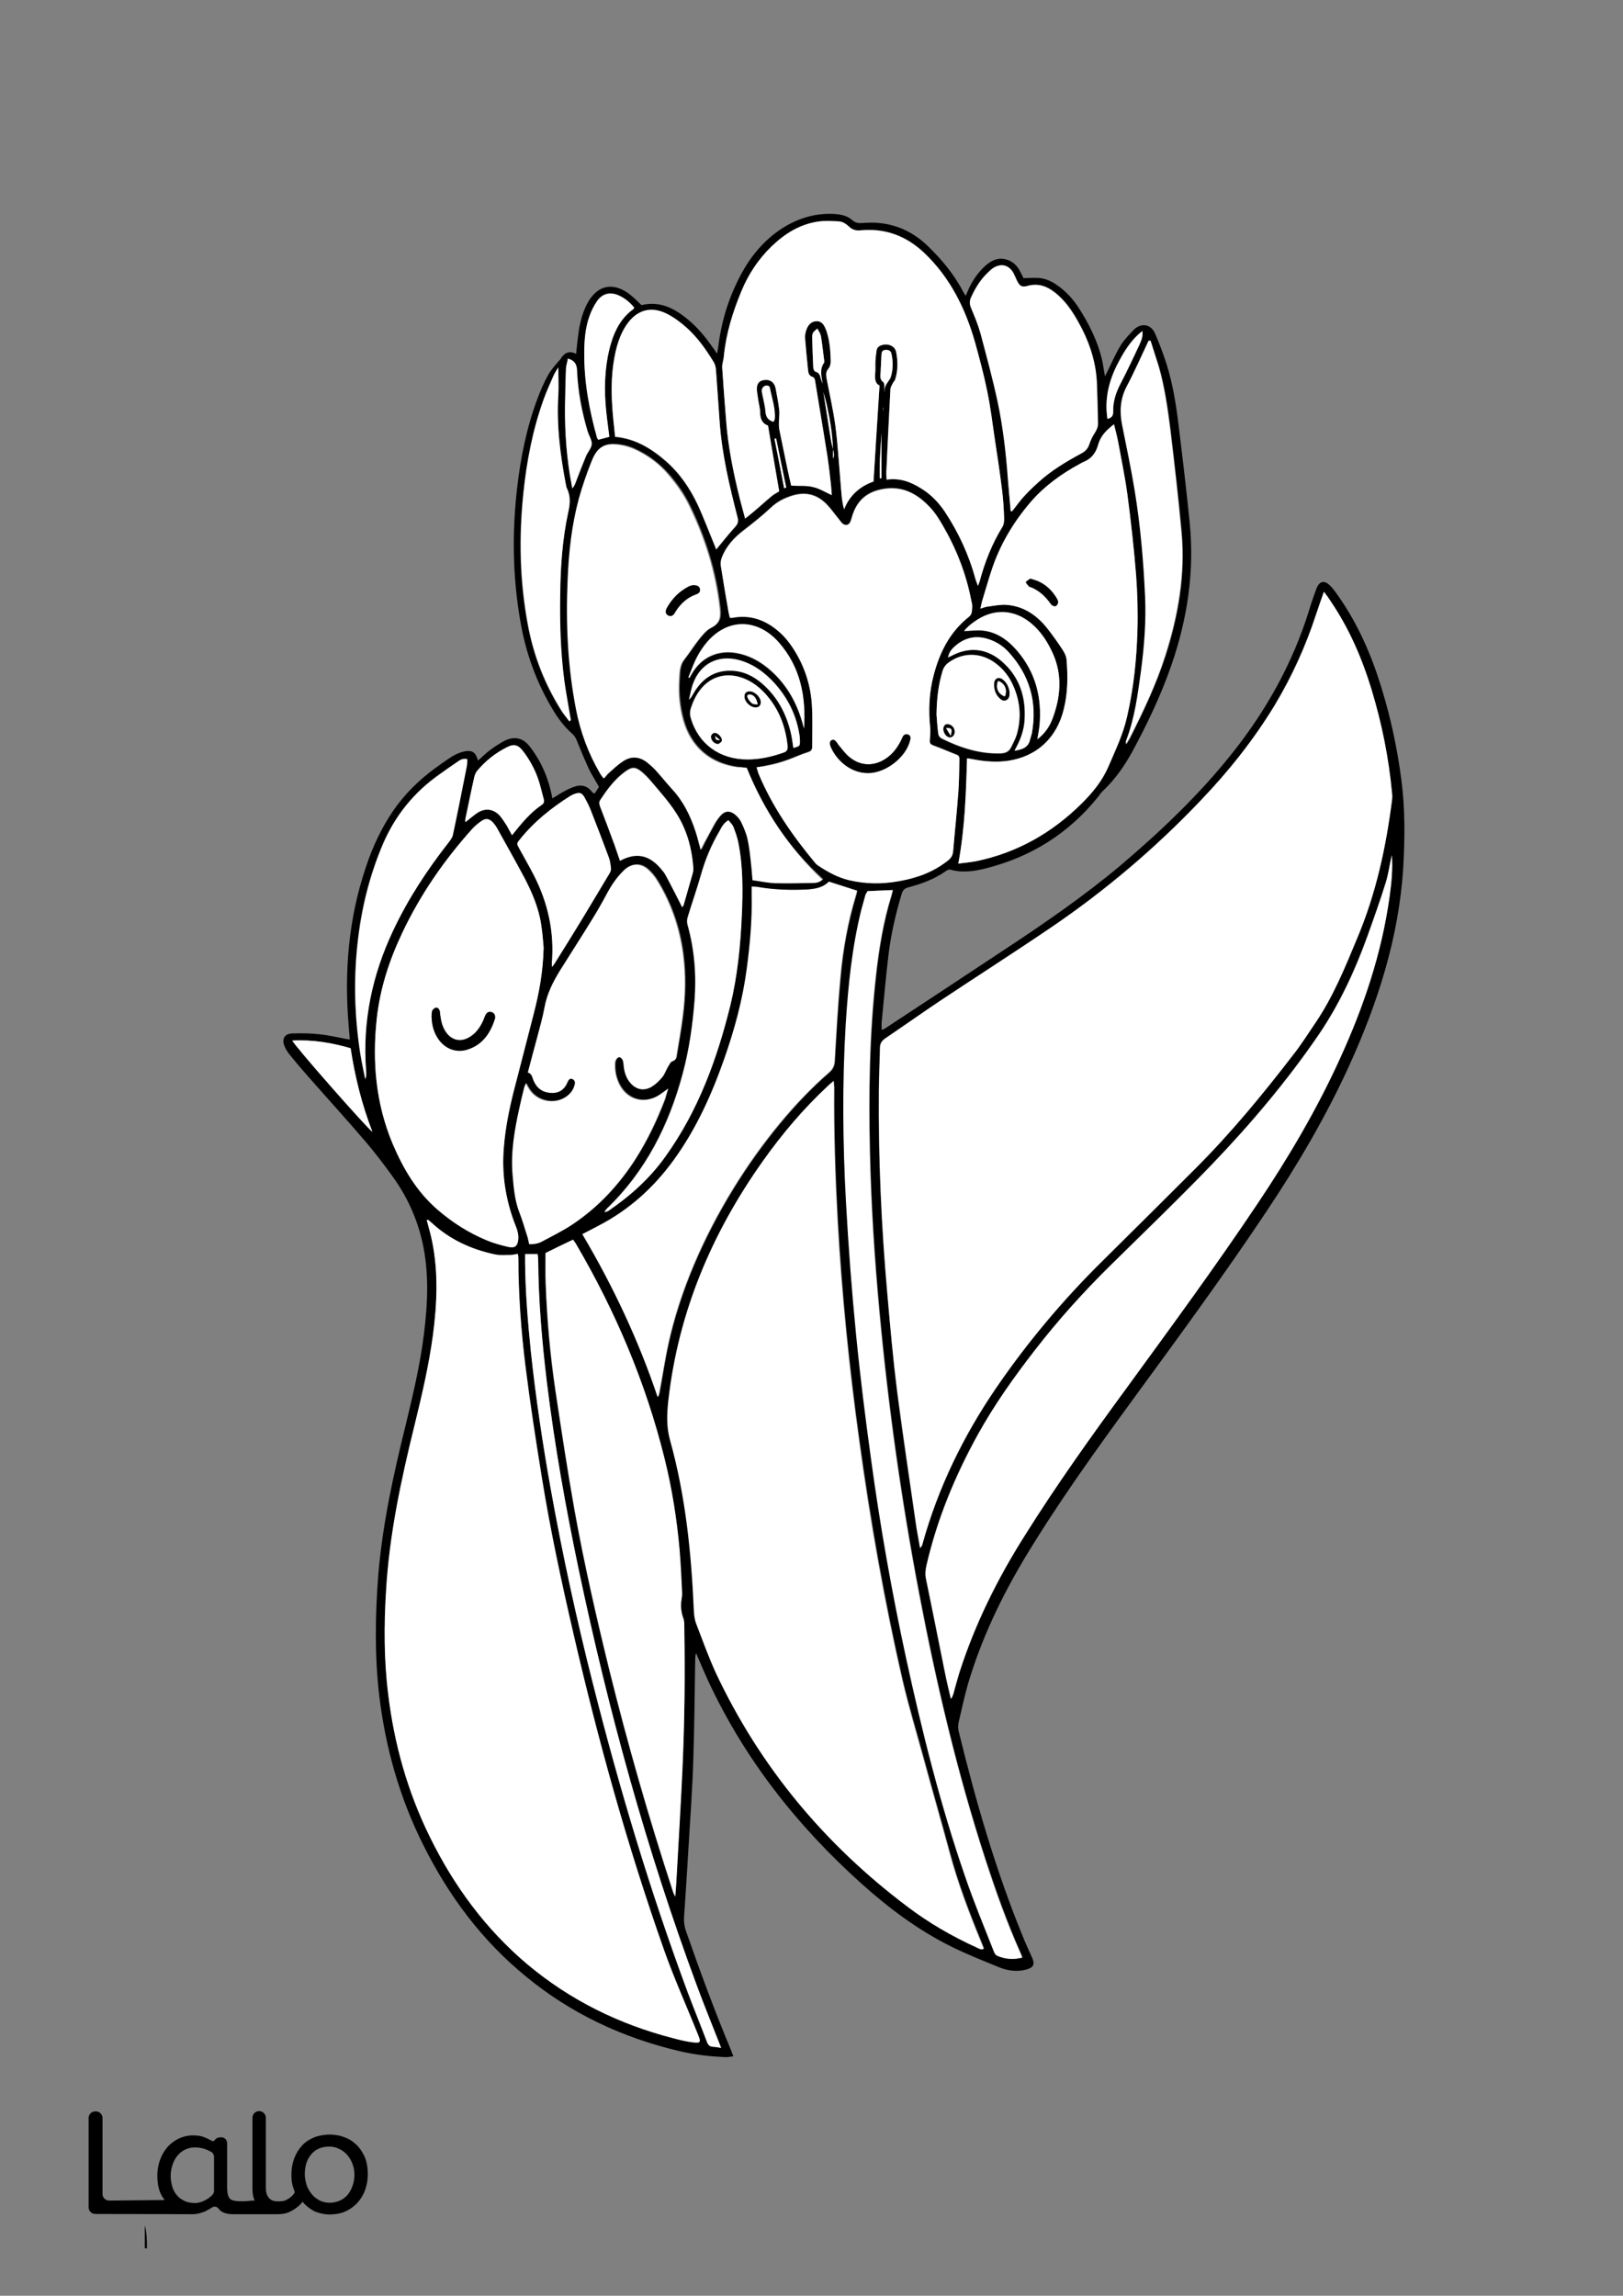 <?xml version="1.0" encoding="utf-8"?>
<!-- Generator: Adobe Illustrator 24.0.3, SVG Export Plug-In . SVG Version: 6.00 Build 0)  -->
<svg version="1.1" id="Layer_1" data-layer="Layer_1" xmlns="http://www.w3.org/2000/svg" xmlns:xlink="http://www.w3.org/1999/xlink" x="0px" y="0px"
	 viewBox="0 0 595.3 841.9" style="enable-background:new 0 0 595.3 841.9;" xml:space="preserve">
<rect x="0" y="0" width="595.3" height="841.9" fill="#808080" stroke="none"/>
<g id="Black">
<style type="text/css">
	.st0{fill:#FFFFFF;}
</style>
</g>

<g id="Color">
<path d="M133.9,791.3c-0.7-1.7-1.7-3.3-3-4.6c-1.3-1.3-2.8-2.3-4.5-2.9c-1.7-0.7-3.6-1-5.5-1c-1.9,0-3.8,0.3-5.6,1
	c-1.7,0.7-3.2,1.6-4.4,2.9c-1.2,1.3-2.2,2.8-2.9,4.6c-0.7,1.8-1.1,3.8-1.1,6.1c0,2.2,0.1,3.2,0.7,5c0.2,0.5,0.5,1.4,0.5,1.5
	c-0.4,1.1-2.1,2.6-3.9,3.2c-0.7,0.1-1.3,0.2-2,0.2c-1.4,0-2.6-0.2-3.5-1.2c-0.8-0.9-1.2-2-1.2-4v-25.5c0-1.3-1.1-2.4-2.4-2.4h-0.1
	c-1.3,0-2.4,1.1-2.4,2.4v25.9c0,1.7,0.2,3.1,0.7,4.3c0,0.1,0.1,0.2,0.1,0.3c-0.2-0.1-0.5-0.1-0.7-0.1c-1.9,0.2-6.9,0.7-8.3-0.6
	c-0.1-0.1-0.2-0.2-0.3-0.4c-0.8-1-0.8-3.2-0.8-4.5v-15.5c0-1.1-0.7-2-1.8-2.2l0,0h0h0c-0.2,0-2-0.2-2.7,1c0,0,0,0,0,0
	c-0.2,0.4-0.8,0.5-1.1,0.3c0,0,0,0,0,0c-0.7-0.4-1.5-0.8-2.2-1.1c-1.3-0.6-2.8-0.9-4.4-0.9c-3.7-0.1-7.2,1.5-9.7,4.3
	c-1.2,1.4-2.1,3-2.7,4.7c-0.7,1.9-1,3.8-1,5.8c0,2.2,0.3,4.2,1,6c0.4,1.1,1,2,1.7,2.9L40,807c-1.3,0-2.4-1.1-2.4-2.4v-27.9
	c0-1.3-1.1-2.4-2.4-2.4h-0.3c-1.3,0-2.4,1.1-2.4,2.4v32.8c0,1.3,1.1,2.4,2.4,2.4l35.5,0.1c1,0,2-0.1,3-0.4c0.9-0.3,2-0.6,2.7-1.1
	c0.4-0.2,0.6-0.4,0.9-0.5c0.3-0.2,0.5-0.3,0.8-0.5c0.7-0.5,1.8-0.3,2.3,0.4c1.1,1.5,2.9,2.1,5.5,2.1h16c1.1,0,2.1-0.1,3.1-0.3
	c2-0.5,5-2.4,6.3-4.3c0-0.1-0.1,0.1,0,0c0.7,1.2,3.2,3,4.5,3.6c1.7,0.7,3.6,1.1,5.4,1.1c1.9,0,3.8-0.3,5.5-1
	c3.4-1.4,6.1-4.2,7.4-7.7c0.7-1.8,1.1-3.9,1.1-6.1C134.9,795.1,134.6,793.1,133.9,791.3z M78.5,803.4c0,0.5-0.2,1.1-0.6,1.5
	c-0.7,0.8-1.6,1.4-2.5,1.9c-1.2,0.6-2.4,1.1-3.8,1.1c-1.3,0-2.7-0.2-3.8-0.7c-1-0.5-1.9-1-2.7-1.9c-0.8-0.9-1.3-1.7-1.8-3
	c-0.4-1.4-0.7-2.8-0.7-4.2c0-1.4,0.2-2.9,0.7-4.3c0.4-1.2,1-2.3,1.8-3.3c0.8-0.9,1.7-1.7,2.8-2.2c1.1-0.5,2.3-0.8,3.6-0.8
	c1.3,0,2.5,0.2,3.7,0.6c0.8,0.3,1.5,0.6,2.2,1c0.7,0.4,1.1,1.1,1.1,1.9V803.4z M129.3,801.6c-0.4,1.2-1,2.3-1.8,3.3
	c-0.8,0.9-1.7,1.6-2.8,2.1c-1.2,0.5-2.5,0.8-3.8,0.8c-1.3,0-2.5-0.3-3.6-0.8c-1.1-0.6-2.1-1.3-2.9-2.3c-0.8-1-1.5-2.1-1.9-3.3
	c-0.4-1.3-0.7-2.7-0.7-4c0-3.1,0.8-5.6,2.4-7.4c1.6-1.9,3.8-2.8,6.7-2.8c1.2,0,2.5,0.3,3.6,0.9c1.1,0.5,2.1,1.3,2.9,2.2
	c0.8,1,1.5,2.1,1.9,3.3c0.5,1.3,0.7,2.6,0.7,4C130,798.8,129.8,800.3,129.3,801.6z"/>
<path d="M53.1,816.1c0.8,2.8,0.8,5.6,0.8,8.4c-0.2,0-0.4,0-0.8,0C53.1,821.8,53.1,819,53.1,816.1z"/>
<path d="M211.3,129.8c0.3-3,0.6-5.7,1-8.5c0.5-3.3,1.4-6.6,2.9-9.6c3.6-7.2,9.8-8.6,16.1-3.5c1.4,1.1,2.6,2.4,4,3.7
	c6.5-1.6,11.8,1,16.7,5c3.7,3,6.7,6.6,9.4,10.5c0.5,0.6,0.9,1.3,1.6,2.3c0.2-1.1,0.4-1.9,0.5-2.8c1.1-9.1,3.8-17.7,8-25.7
	c3.7-7.1,8.7-13.2,15.6-17.6c5.9-3.7,12.3-5.6,19.4-5.1c2.3,0.2,4.4,0.7,6.2,2.3c1,0.9,2.2,1.1,3.5,1c9.6-0.9,17.8,2.1,24.6,8.9
	c5,4.9,9.4,10.3,12.6,16.5c0.2,0.3,0.4,0.7,0.8,1.3c0.4-0.9,0.7-1.6,1-2.3c1.5-3.4,3.6-6.4,6.4-8.9c2.4-2.1,5.1-3.1,8.2-1.9
	c2,0.8,3.3,2.1,4.3,4c0.5,0.9,0.9,1.8,1.3,2.6c2.4,0,4.7-0.3,6.8,0.1c1.7,0.3,3.5,1.1,5,2.1c3.3,2.2,6,5,8.2,8.3
	c4.1,6.3,7.4,12.9,9,20.3c0.3,1.6,0.5,3.1,0.9,5.2c0.5-1,0.8-1.6,1.1-2.2c1.5-3.1,2.9-6.3,4.7-9.2c1.2-2,3-3.8,4.6-5.5
	c2.4-2.6,6.3-2.7,8,1.3c1.6,3.7,3,7.4,4.2,11.2c2.2,7,3.4,14.3,4.3,21.6c1.5,12.3,3,24.6,4.2,36.9c1.7,17.7-0.9,34.9-6.7,51.7
	c-3.8,11-8.8,21.5-14.3,31.7c-2.9,5.3-6.3,10.2-10.7,14.4c-0.8,0.7-1.4,1.6-2,2.4c-10.7,13.3-24.4,21.9-40.9,26.1
	c-4.3,1.1-8.8,1.8-13.3,0.5c-0.4-0.1-1.1,0.2-1.5,0.5c-4.2,3-8.9,4.7-13.8,6c-1.5,0.4-2.1,1.1-2.5,2.5c-2.2,7.3-3.9,14.7-4.8,22.2
	c-1,8.2-1.7,16.4-2.5,24.6c-0.1,0.9,0,1.9,0,3c0.5-0.2,0.8-0.3,1-0.4c14.5-9.5,29-19.1,43.5-28.7c14.9-9.8,29.6-19.9,43.3-31.4
	c14.7-12.5,28.7-25.8,40.7-40.9c12.5-15.7,22.2-33,28.2-52.3c0.8-2.7,1.7-5.3,2.7-8c1.1-3,3-3.4,5.2-1.1c1.2,1.2,2.1,2.6,3.1,4
	c7.1,10.2,12,21.5,15.6,33.3c3.4,11,5.8,22.3,7.3,33.7c1.4,10.7,1.3,21.4,0.7,32.1c-1.6,25.9-9.4,50-20.1,73.4
	c-8.5,18.5-18.8,36-30.1,52.9c-15.6,23.4-32.2,46-48.8,68.7c-13.8,18.9-27.4,37.8-39.5,57.8c-8.9,14.8-16.3,30.3-21.2,46.9
	c-1.3,4.6-2.3,9.3-3.4,14c-0.2,1-0.2,2.1,0,3.1c6.3,25.7,13.6,51.1,23.7,75.7c1,2.5,2.2,5,3.3,7.5c1,2.3,0.5,3.5-1.9,4.2
	c-3.4,1-6.9,0.6-10.1-0.7c-6.1-2.5-12.2-4.9-18-7.8c-12-6-22.7-14-32.7-23c-23.6-21.2-42.9-45.7-56.3-74.6c-1.4-3.1-2.8-6.3-4.3-9.9
	c-0.2,0.9-0.3,1.4-0.3,1.9c-0.2,12.3-0.3,24.6-0.7,37c-0.3,10.5-1.1,20.9-1.7,31.4c-0.5,8.9-1.1,17.7-1.7,26.6
	c-0.1,2,0.2,3.8,0.9,5.6c5.1,14.6,10.4,29,16.4,43.3c0.2,0.6,0.4,1.2,0.8,2.1c-1,0.1-1.8,0.3-2.6,0.3c-5.9-0.2-11.8-0.9-17.6-2.3
	c-20.6-4.9-39.4-13.7-55.8-27.2c-16.2-13.2-28.4-29.6-37.7-48.2c-8.7-17.3-13.9-35.7-16.2-54.9c-1.7-14.5-1.5-29-0.4-43.6
	c1.5-18.7,5.5-37,10-55.2c2.7-11.2,5.4-22.4,6.8-33.8c1.4-11.2,1.9-22.3-0.5-33.4c-2-8.9-5.7-17.1-11.1-24.5
	c-3.1-4.3-6.3-8.5-9.7-12.5c-7.1-8.3-14.4-16.3-21.6-24.5c-2.2-2.5-4.4-5.1-6.5-7.7c-0.7-0.9-1.4-2-1.8-3.1c-1-2.5,0.1-4.4,2.8-4.5
	c3.3-0.1,6.7-0.1,10.1,0.3c3.2,0.3,6.5,1.1,9.7,1.7c0.4,0.1,0.8,0.1,1.4,0.2c-0.1-1.7-0.3-3.3-0.4-4.8c-1.7-20-0.1-39.6,6.4-58.7
	c2.4-7.2,5.6-14,9.8-20.2c4.3-6.3,9.6-11.5,15.8-16c2-1.4,4-2.9,6.1-4.2c1.4-0.8,3-1.5,4.6-1.8c2.8-0.4,3.9,0.5,4.7,3.4
	c0.4-0.4,0.9-0.7,1.2-1c2.5-2.5,5.4-4.5,8.5-6.2c3.4-1.7,6.5-1.3,9,1.7c1.5,1.8,2.8,3.9,4,6c2.2,4.1,3.7,8.5,4.6,13.4
	c1.4-0.8,2.5-1.6,3.8-2.3c1.4-0.8,2.8-1.5,4.3-2c2.5-0.9,4.7-0.3,6.4,1.8c0.1,0.2,0.3,0.4,0.5,0.5c0.1,0.1,0.1,0.1,0.5,0.2
	c0.5-0.8,1.1-1.6,1.6-2.4c-1.3-2.4-2.7-4.5-3.8-6.8c-1.5-3.3-2.9-6.6-4.2-9.9c-0.4-1.1-0.9-2-1.8-2.8c-2.7-2.4-4.9-5.2-6.8-8.3
	c-6.3-10.3-10.3-21.4-12.3-33.3c-2.8-16.2-3-32.5-1.1-48.8c1.3-11.1,3.5-22,7.4-32.4c1.1-3,2.4-6,3.9-8.7c1.2-2.1,2.9-4,4.5-5.8
	C206.9,129.4,208.8,128.4,211.3,129.8z M302,143.8c-0.1-1-0.2-2.1-0.3-3.1c-0.3-2.6-1.2-5.2,0.5-7.6c0.2-0.2,0.1-0.6,0.1-0.9
	c-0.4-3-0.7-6-1.2-9c-0.2-0.9-0.8-1.8-1.3-2.7c-1.6,1.3-1.9,1.6-1.9,3.3c0.1,3.7,0.2,7.3,0.4,11c0,0.5,0.4,1.4,0.8,1.5
	c1.5,0.4,1.7,1.5,2,2.7c0.2,0.6,0.4,1.2,0.6,1.7C301.8,141.7,301.9,142.8,302,143.8c0.9,5.7,1.9,11.5,2.8,17.2
	c0.2,1.2,0.5,2.5,0.8,3.7c0,1.2,0,2.3,0,3.5c0.3-0.6,0.3-1.2,0.3-1.8c0-0.5-0.2-1.1-0.3-1.6c-0.2-5.6-1.1-11-2.3-16.4
	C302.8,146.8,302.4,145.3,302,143.8z M485.6,217c-1.1,3.1-2.1,5.8-3,8.5c-3.8,11.6-8.8,22.6-15.1,33.1c-7.7,12.7-16.9,24.3-27.2,35
	c-16.6,17.4-34.9,32.9-54.8,46.5c-13.6,9.2-27.4,18-41,27.1c-6.7,4.5-13.3,9.1-20,13.7c-1.2,0.8-1.8,1.8-1.8,3.4
	c-0.1,5.2-0.3,10.4-0.4,15.6c-0.2,24.9,0.9,49.7,3.1,74.5c1.1,11.9,2.1,23.9,3.6,35.8c2.1,16.7,4.7,33.4,7.1,50.1
	c0.4,2.5,0.9,4.9,1.3,7.4c0.6-0.5,0.8-1,0.9-1.6c5.7-20.5,14.9-39.4,26.9-57c11.5-16.9,24.6-32.5,39.2-46.8
	c11.5-11.3,22.9-22.6,34.2-34c12.8-12.9,24.4-26.9,35.5-41.3c3-3.9,5.7-8.1,8.5-12.2c6.4-9.6,10.7-20.2,15.1-30.7
	c6.8-16.3,10.6-33.3,12.8-50.8c0.1-0.8,0.1-1.6,0-2.4c-1.2-13-3.8-25.8-7.6-38.3c-3.5-11.4-8.1-22.2-14.9-32.1
	C487.4,219.4,486.7,218.4,485.6,217z M305.8,396.4c-0.9,0.7-1.5,1.2-2,1.7c-8.9,8.3-16.8,17.6-23.8,27.5
	c-18.8,26.5-31.1,55.6-34.7,88.1c-0.5,4.9-0.7,9.6,0.7,14.4c5.7,20.5,7.7,41.5,8.7,62.6c0.1,1.6,0.3,3.2,0.9,4.7
	c2.3,6.1,4.5,12.2,7.2,18c16.1,34.5,39.8,62.8,70.2,85.6c7.9,5.9,16.4,10.9,25.4,15c0.7,0.3,1.4,1,2.6,0.5c-0.4-0.9-0.7-1.7-1-2.5
	c-4.4-10.7-8.5-21.4-11.5-32.6c-3.2-11.8-6.6-23.6-9.8-35.4c-2.5-9.2-5.3-18.4-7.5-27.8c-6.7-29.1-11.8-58.5-15.9-88
	c-3.7-26.7-6.4-53.5-7.9-80.4c-0.9-16.4-1.4-32.8-1.3-49.2C305.9,398.2,305.8,397.5,305.8,396.4z M157,447.3
	c-0.1,0.1-0.2,0.2-0.4,0.2c0.7,2.6,1.4,5.2,2,7.9c2.3,11.4,1.7,22.8,0.3,34.2c-1.5,11.3-4.1,22.3-6.8,33.3
	c-4.9,19.9-9.2,39.9-10.4,60.4c-0.8,12.8-0.8,25.6,0.8,38.3c2.2,18.2,7.2,35.6,15.2,52c8.8,18,20.5,34,35.9,46.9
	c15.6,13.1,33.5,21.9,53.3,27c2.3,0.6,4.7,1.2,7,1.5c3.2,0.4,3.4,0.1,2.1-3c-4.2-10.3-8.7-20.5-12.4-30.9
	c-13.4-37.9-24.2-76.7-33.2-115.9c-4.4-19-8.5-38.1-11.6-57.3c-2.2-13.6-4.3-27.2-6-40.8c-1.7-13.2-2.6-26.4-2.6-39.7
	c0-0.5-0.1-0.9-0.2-1.5c-0.9,0.1-1.8,0.4-2.7,0.4c-1.9,0-3.9,0.2-5.7-0.2c-8.7-1.9-16.5-5.5-23.1-11.5
	C157.9,448.1,157.5,447.7,157,447.3z M277.5,281.4c0.3,0.9,0.5,1.5,0.7,2.1c5.1,12.2,12.5,22.8,20.9,32.9c0.3,0.3,0.5,0.6,0.9,0.8
	c3.6,2.3,7.2,4.4,11.4,5.4c6,1.4,12.1,1.4,18.1,0.4c6.5-1.1,12.5-3.2,17.8-7.3c1.3-1,2.1-2.1,2.3-3.7c0.6-7.2,1.3-14.3,1.9-21.5
	c0.3-3.9,0.3-7.8,0.4-11.8c0-0.8,0.1-1.6-0.9-2c-2.7-1-5.3-2.2-8-3.2c-1.9-0.7-2.1-0.9-1.9-2.9c0.1-1.3,0.2-2.6,0.1-3.8
	c-0.8-6.6-0.4-13.1,1.3-19.5c2.2-8.3,5.9-15.7,12.8-21.2c1.3-1.1,1.2-2.5,1.3-3.9c0-0.8-0.2-1.6-0.4-2.4
	c-1.9-9.8-5.5-18.9-10.5-27.4c-1.4-2.3-2.9-4.7-4.7-6.6c-4.4-4.6-9.6-7.6-16.4-6.7c-6.4,0.9-10.3,4.1-12.1,10.3
	c-0.2,0.7-0.3,1.4-0.7,2c-0.5,1.1-1.7,1.3-2.6,0.6c-0.6-0.4-1-1-1.4-1.6c-1.5-1.8-2.8-3.7-4.4-5.4c-3.5-3.7-7.7-4.9-12.7-3.4
	c-3,0.9-5.7,2.3-7.9,4.4c-3.2,3-6.6,5.7-10.1,8.4c-3.4,2.6-6.3,5.8-7.9,9.8c-0.4,1-0.5,2.2-0.4,3.2c0.9,5.6,1.8,11.2,2.8,16.8
	c0.1,0.8,0.3,1.5,0.5,2.2c0.4,0,0.7,0,0.9,0c6.2-1.2,11.5,0.5,16.3,4.4c2.9,2.3,5.2,5.2,7,8.4c3.5,6,5.5,12.5,5.9,19.3
	c0.3,5.1,0.1,10.2,0.1,15.3c0,1-0.5,1.6-1.5,1.9c-1.3,0.4-2.6,0.9-3.8,1.4c-3.8,1.6-7.6,2.9-11.7,3.6
	C279.9,281.1,278.8,281.2,277.5,281.4z M325.2,175.9c4.8-0.7,8.8,0.8,12.6,3.1c3.6,2.1,6.4,5,8.7,8.5c5.1,7.7,8.8,15.9,11.3,24.8
	c0.2,0.7,0.5,1.4,0.9,2.5c0.3-0.9,0.5-1.2,0.6-1.6c1.9-7.1,4.6-13.8,8.4-20.1c0.5-0.8,0.6-2,0.6-3c-0.1-3.4-0.3-6.7-0.7-10
	c-0.8-6.6-1.8-13.1-2.8-19.7c-0.9-5.7-1.6-11.4-2.7-17c-1.2-5.9-2.8-11.8-4.4-17.7c-3.5-12.6-9.2-24-18.9-33.2
	c-6.5-6.1-14.1-8.9-23-8.1c-1.6,0.2-3-0.1-4.2-1.2s-2.5-2-4.2-2.1c-2.5-0.1-5-0.2-7.4,0.1c-6.6,1-12.1,4.4-16.9,9
	c-4.9,4.7-8.6,10.3-11.2,16.6c-3.1,7.6-5.6,15.5-6.4,23.8c-0.1,1.4-0.7,2.8-0.6,4.2c0.4,6.3,0.9,12.6,1.4,18.9
	c0.7,9.9,2.8,19.6,5.1,29.3c0.6,2.2,1.2,4.4,1.9,7.1c1.3-1,2.3-1.8,3.2-2.6c2.2-1.9,4.3-3.8,6.5-5.6c0.8-0.7,1.9-1.2,2.8-1.8
	c-1.4-8-2.7-16-4.1-24.1c-2.1-0.7-2.9-2.5-2.9-4.9c0-1.3-0.4-2.7-0.6-4c-0.2-1.4-0.5-2.8-0.6-4.3c-0.1-1.9,0.7-3,2.1-3.4
	c2.5-0.6,4.3,0.4,4.8,3s1,5.2,1.3,7.8c0.2,1.6-0.1,3.1-0.1,4.7c0,0.8-0.1,1.6,0.1,2.3c0.9,4.7,1.9,9.4,2.9,14.1
	c0.5,2.3,1,4.6,1.5,6.7c2.9,0.1,5.5-0.1,7.9,0.5s4.6,1.9,7,3c-0.1-1.3-0.2-2.5-0.3-3.7c-0.4-3.5-0.7-7-1.3-10.5
	c-1.4-9.2-3-18.3-4.5-27.5c-0.1-0.7-0.3-1.4-1.1-1.7c-1.1-0.3-1.4-1.3-1.5-2.3c-0.4-3.9-0.8-7.8-1.1-11.7c-0.1-1.1,0.1-2.3,0.5-3.3
	c0.6-1.8,1.8-3.1,3.8-3.1c1.9,0,2.7,1.5,3.3,3c0.2,0.4,0.3,0.7,0.4,1.1c1.1,3.5,1.4,7.1,1.4,10.7c0,0.9-0.3,2-0.9,2.7
	c-1,1.2-0.8,2.3-0.6,3.6c1.1,5.7,2.4,11.4,3.2,17.2c0.9,6.9,1.3,13.8,1.9,20.8c0.3,3.3,0.3,6.6,1.3,9.9c2.1-5.3,5.9-8.5,10.8-10.2
	c0.8-11.9,1.5-23.4,2.2-35.2c-1.6-0.8-1.7-2.5-1.6-4.3c0.1-1.6,0-3.2,0.1-4.8c0.1-1.2,0.2-2.4,0.4-3.6c0.2-1.3,1.1-1.9,2.2-2.2
	c2.2-0.6,4.6,0.5,5,2.6c0.6,3.4,0.7,6.8-0.4,10.2c-0.2,0.5-0.7,0.9-0.9,1.4c-0.3,0.7-0.8,1.4-0.8,2.1c-0.6,10.1-1.1,20.3-1.5,30.4
	C325.1,174,325.2,174.8,325.2,175.9z M510.5,313.6c-0.7,3.3-1.2,6.6-2.2,9.8c-2.1,6.8-4.5,13.5-6.9,20.2
	c-4.6,12.5-10.1,24.5-17.6,35.6c-11.8,17.2-25.2,33.1-39.6,48.1c-12,12.4-24.4,24.4-36.7,36.5c-10,9.9-19.4,20.4-28.1,31.5
	c-7.6,9.8-14.7,19.9-20.8,30.8c-8.4,15.1-14.9,31-18.8,47.8c-0.4,1.7-0.6,3.4-0.2,5.2c2.4,11.5,4.6,23,7,34.6
	c0.6,3.1,1.4,6.2,2.1,9.3c0.5-0.6,0.7-1.2,0.9-1.8c0.7-2.6,1.4-5.3,2.2-7.8c5.7-17.9,14-34.5,24-50.3c11.6-18.5,24.3-36.3,37.2-53.9
	c16.3-22.3,32.7-44.6,48.1-67.7c11.4-17,21.8-34.7,30.3-53.3c8.7-19,15.4-38.6,18.2-59.4C510.3,323.8,510.9,318.7,510.5,313.6z
	 M199.4,347.5c-0.2-2.1-0.4-5.3-0.9-8.4c-0.9-6.1-3.3-11.7-6.1-17.1c-3.3-6.2-6.8-12.3-10.2-18.5c-0.4-0.7-0.9-1.4-1.4-1.9
	c-1.3-1.4-2.5-1.6-4.1-0.6c-1.3,0.9-2.6,1.9-3.6,3.1c-10.3,11.5-19,24.1-25.6,38.1c-4.7,10-8.1,20.3-9.3,31.3
	c-1.7,15.8-0.4,31.1,5.8,45.9c3.9,9.2,8.9,17.7,16.6,24.3c5.4,4.6,11.3,8.4,17.8,11.1c2.6,1.1,5.4,1.8,8.2,2.5
	c2.4,0.5,3.3-0.5,3.5-2.9s-0.9-4.4-1.6-6.5c-3.2-8.8-4.5-17.8-3.7-27.1c0.6-6.9,1.9-13.8,3.6-20.5c2.4-9.5,4.9-18.9,7.3-28.3
	C197.6,364.3,199.1,356.5,199.4,347.5z M273.9,281.6c-1-0.1-1.9-0.3-2.9-0.4c-10.2-1.3-17.4-7.4-20.1-17.3
	c-1.3-4.7-1.8-9.6-1.5-14.5c0.2-2.6,0-5.3,1.8-7.6c1.9-2.4,3.5-5,5.4-7.4c1.3-1.6,2.7-3.4,4.5-4.3c3.4-1.7,3.6-4,3.2-7.4
	c-1.5-13.2-5.4-25.6-11.2-37.5c-2-4.1-4.6-7.8-7.6-11.3c-3.6-4.1-7.9-7.3-12.8-9.5c-1.5-0.7-3.2-1.2-4.8-1.4
	c-5.7-0.9-8.4,0.5-10.5,5.9c-1.8,4.5-3.5,9.1-4.7,13.8c-2.6,9.7-3.7,19.6-4.1,29.6c-0.7,16,0,32,3.1,47.8c1.6,8.2,4.5,16,8.7,23.2
	c0.4,0.6,0.8,1.2,1.4,2c0.7-0.8,1.1-1.4,1.7-1.9c1.7-1.5,3.3-3,5.2-4.3c2.9-1.9,6-2,8.9,0.2c1.1,0.9,2.2,1.8,3.2,2.9
	c2,2.2,3.9,4.6,6,6.9c4.1,4.5,6.8,9.8,8.7,15.6c0.7,2.1,1.2,4.2,1.9,6.8c0.5-1.1,0.9-1.8,1.2-2.5c1.3-2.4,2.5-4.8,3.9-7.2
	c0.6-1,1.3-2,2.1-2.9c1.7-1.8,3.6-2,5.5-0.3c0.8,0.7,1.6,1.6,2.1,2.6c0.9,1.9,1.8,4,2.3,6c0.6,2.6,0.9,5.2,1.2,7.8
	c0.3,2.4,0.4,4.9,0.7,7.6c2.9,0.4,5.6,1,8.4,1.1c4.7,0.2,9.4,0,14.1-0.1c1.1,0,2.3-0.4,3.1-1.2C289.3,310.9,280.2,297.2,273.9,281.6
	z M200.1,459.5c0,3.8-0.1,7.7,0,11.5c0.5,13.1,1.6,26.2,3.6,39.2c2.2,14.6,4.4,29.3,7,43.8c3.5,19.4,7.9,38.7,12.6,57.9
	c6.8,27.5,14.6,54.7,23.4,81.6c0.2,0.6,0.5,1.1,0.9,2.1c0.2-2.8,0.4-5,0.5-7.3c0.7-12.9,1.5-25.9,2.1-38.8c0.9-17.7,1.1-35.3,0.7-53
	c0-1,0-2-0.3-2.8c-1-2.6-1.1-5.1-0.6-7.8c0.1-0.5,0.1-1.1,0.1-1.7c-0.3-5.2-0.5-10.4-0.9-15.5c-1-11.5-2.8-22.9-5.6-34
	c-6.8-27.8-17.9-53.8-32.4-78.4c-0.3-0.5-0.7-1-1.1-1.6C206.8,456.2,203.6,457.8,200.1,459.5z M213.6,452.6
	c11.4,19.1,20.6,38.9,27.8,59.8c0.3-0.6,0.5-1.1,0.6-1.6c1.1-5.8,1.9-11.7,3.2-17.5c8.5-39.5,35-79.1,59-99.9c1.4-1.2,2-2.5,2.1-4.3
	c0.6-10.2,1.1-20.4,2.1-30.6c0.9-10.2,2.7-20.3,5.7-30.1c0.2-0.6,0.3-1.2,0.4-1.7c-3.5-1.1-6.8-2.2-10.3-3.3c-2.1,2.1-5,2.7-8,2.9
	c-6,0.3-12,0.2-17.9-0.9c-0.7-0.1-1.4-0.1-2.4-0.2c0,1.2,0,2.1,0,3.1c0.2,9.1-0.6,18.1-1.8,27c-1.5,11.4-4.5,22.4-8.3,33.2
	c-4.6,13.1-10.3,25.7-18.5,37c-7.4,10.2-16.6,18.4-27.8,24.2C217.5,450.6,215.6,451.5,213.6,452.6z M245.1,399.2
	c-1.5,1.1-2.6,1.9-3.7,2.6c-5.2,2.9-10.9,1.3-13.8-3.9c-1.3-2.3-1.9-4.8-1.8-7.4c0-0.6,0-1.3,0.3-1.9c0.3-0.5,0.9-1.1,1.3-1.1
	c0.4,0,1.1,0.6,1.3,1.1c0.3,0.8,0.3,1.7,0.4,2.6c0.3,2,0.9,3.9,2.2,5.5c2,2.6,5,3.4,7.9,1.7c1.5-0.9,2.8-2.1,3.9-3.5
	c0.9-1.2,1.4-2.7,2.2-4c0.4-0.7,0.9-1.7,1.6-1.9c1.2-0.4,1.4-1.2,1.5-2.1c0.7-4.7,1.6-9.3,2.2-14c1-7.6,1.2-15.3,0.2-23
	c-1.2-9.6-4.3-18.5-9.3-26.8c-1-1.7-2.3-3.3-3.8-4.6c-2.8-2.3-6-2-8.6,0.5c-2.6,2.6-4.6,5.5-6.3,8.7c-1.7,3-3.3,6-5.1,8.9
	c-4,6.4-8.1,12.7-12,19.1c-2.6,4.2-4.8,8.6-5.7,13.6c-0.7,3.8-1.9,7.6-2.8,11.4c-1.1,4.1-2.2,8.2-3.3,12.4c1.5,0.5,1.6,1.9,2.1,3
	c1.2,2.8,3.3,4.3,6.3,4.5c2.8,0.2,4.9-1.1,6-3.8c0.1-0.1,0.1-0.3,0.2-0.4c0.4-0.7,0.9-1.2,1.7-0.9c0.9,0.3,1.1,1.1,0.9,2
	c-0.5,1.9-1.7,3.4-3.3,4.6c-4.4,3-10.7,1.6-13.5-2.9c-0.4-0.6-0.7-1.2-1.2-2.1c-0.3,0.7-0.5,1.2-0.6,1.8c-0.6,2.4-1.2,4.8-1.7,7.2
	c-1.8,8.1-3.2,16.2-2.5,24.5c0.4,4.8,0.8,9.5,2.6,14.1c1.1,2.9,2,5.9,2.9,8.8c0.3,0.8,0.4,1.7,0.6,2.6c1.7,0,3.3-0.2,4.7-1
	c3.7-2,7.4-3.8,10.9-6.1c9.5-6.3,17.2-14.5,23.3-24.1c4.4-6.9,7.9-14.3,10.8-21.9C244.3,402.1,244.6,400.9,245.1,399.2z
	 M351.5,316.7c2.4-0.3,4.5-0.5,6.6-0.9c15-3.1,27.7-10.4,38.6-21.1c4.1-4,7.6-8.3,9.9-13.7c2.5-6,5.3-11.8,6.8-18.2
	c2.4-10.4,3.5-21,3.8-31.6c0.2-6.8,0-13.6-0.5-20.4c-0.8-9.9-1.9-19.7-3.2-29.6c-0.9-6.6-2.3-13.2-3.5-19.8
	c-0.3-1.9-0.9-3.7-1.4-5.8c-2.8,2.1-5,4.4-5.8,7.5c-0.9,3.1-2.6,5.2-5.6,6.4c-0.4,0.1-0.7,0.4-1.1,0.6c-6.6,3.6-12.8,8-17.8,13.7
	c-6.5,7.6-11.6,16-14.7,25.6c-1.1,3.6-2.2,7.2-3.3,10.8c-0.3,0.9-0.4,1.8-0.7,3c1.1-0.3,1.7-0.6,2.4-0.7c2.3-0.3,4.6-0.8,6.9-0.7
	c6.4,0.3,11.3,3.7,15.2,8.6c2,2.5,3.8,5.1,5.6,7.8c0.7,1.1,1.4,2.4,1.5,3.7c0.5,6.1,0.5,12.2-1,18.1c-2.6,10.6-9.9,17.4-20.4,19
	c-4.2,0.6-8.5,0.3-12.6-0.5c-0.7-0.1-1.5-0.2-2.5-0.4C354.4,291.1,353.9,303.8,351.5,316.7z M318.2,326.8c-0.2,0.4-0.4,0.8-0.5,1.1
	c-0.6,1.9-1.1,3.8-1.6,5.8c-3.4,13.7-4.8,27.7-5.7,41.8c-1.3,21.8-1.2,43.7,0.1,65.5c0.9,16.2,2.1,32.4,3.7,48.5
	c1.5,15.3,3.4,30.5,5.5,45.7c3.3,24.4,7.7,48.6,12.8,72.7c5.8,27.1,12.6,54,21.7,80.3c3.1,9.1,6.8,17.9,10.3,26.9
	c0.3,0.8,0.8,1.8,1.4,2.1c2.9,1.3,5.9,1.5,9.2,0.7c-0.3-0.8-0.5-1.4-0.8-2c-4.9-11-8.9-22.4-12.7-33.9
	c-10.5-32.1-18.1-64.8-24.4-97.9c-6.5-34.1-11.3-68.5-14.5-103c-1.8-19.4-3.1-38.9-3.5-58.4c-0.5-21.6-0.2-43.2,2.2-64.7
	c1.1-10,2.7-20,5.7-29.6c0.2-0.6,0.3-1.2,0.5-2C324.2,326.5,321.2,326.7,318.2,326.8z M370.7,187.4c0.2,0,0.3,0.1,0.5,0.1
	c0.5-0.7,1.1-1.3,1.6-2c2.3-3.2,5.1-5.9,8-8.6c4.8-4.3,10.2-7.6,15.9-10.7c1.4-0.8,2.3-1.8,2.9-3.3c0.5-1.6,1.3-3.1,2.2-4.5
	c0.6-1,1-1.9,1-3.1c-0.1-4.9-0.2-9.7-0.4-14.6c-0.3-7-2.2-13.6-5.3-19.8c-2.6-5.1-5.4-10-10-13.6c-3.1-2.5-6.3-3.6-10.2-2.5
	c-2.1,0.6-2.8,0.1-3.8-1.9c-0.4-0.9-0.8-1.8-1.2-2.6c-1.7-3.3-4.8-4-7.8-1.9c-0.9,0.6-1.7,1.5-2.5,2.3c-2.3,2.5-4,5.3-5.4,8.4
	c-0.6,1.3-0.6,2.3,0,3.6c1.3,3.1,2.6,6.2,3.5,9.4c2.3,8.3,4.5,16.7,6.3,25.1c2,9.5,3.1,19.1,3.8,28.7
	C370,179.8,370.4,183.6,370.7,187.4z M262.7,201.5c2.3-2.8,4.5-5.5,6.9-8.1c1.1-1.2,1.3-2.1,0.9-3.6c-2.9-11.3-5.6-22.7-6.5-34.3
	c-0.5-6.6-0.9-13.2-1.4-19.8c-0.1-0.9-0.3-1.9-0.8-2.7c-2.7-4.6-5.9-9-9.9-12.6c-2.1-1.9-4.5-3.7-7-5c-6.2-3.2-11.5-1.6-15.3,4.2
	c-1.9,2.9-3,6.2-3.8,9.5c-1.6,6.8-1.7,13.6-1.2,20.5c0.2,3.6,0.7,7.1,1,10.7c7.4,0.6,13.3,4.3,18.6,8.9c5.1,4.5,8.9,10,11.8,16.2
	c2.2,4.6,4,9.4,5.9,14.2C262.2,200.1,262.4,200.9,262.7,201.5z M422,124.9c-0.2,0-0.3,0.1-0.5,0.1c-2.7,5.6-5.2,11.3-8.1,16.9
	c-2.4,4.6-2.6,9.3-1.6,14.2c1.6,8,3.3,16,4.6,24c2.1,12.8,3.2,25.7,3.8,38.7c0.4,9.1-0.3,18.2-1.5,27.3c-1.1,8.7-2.3,17.5-5.5,25.7
	c-0.1,0.2,0,0.5,0,1.2c0.6-1.1,1-1.7,1.4-2.4c4.9-9.8,9.6-19.7,13-30.2c4.7-14.7,7.3-29.7,5.9-45.1c-1.2-12.6-2.6-25.1-4.1-37.7
	c-1-7.9-2.1-15.7-4.3-23.3C424,131.1,422.9,128,422,124.9z M267.2,300.8c-1.8,1.1-2.5,2.6-3.4,4c-3,5.1-5.2,10.4-6.8,16.1
	c-1.4,5.2-3.2,10.2-4.8,15.3c-0.3,0.9-0.3,1.9-0.1,2.8c2.5,9.1,3.3,18.4,2.6,27.8c-0.7,9-1.9,18-4.3,26.7c-5.1,19-13.6,36-27.9,49.7
	c-0.3,0.3-0.6,0.8-0.9,1.2c0.7,0,1.2-0.2,1.7-0.6c8-5.4,15.1-11.9,20.7-19.8c12-16.7,18.9-35.6,23.8-55.4
	c2.7-10.7,3.7-21.7,4.2-32.8c0.4-9,0.5-18.1-1.3-27c-0.4-1.9-1.1-3.8-1.8-5.7C268.6,302.3,267.8,301.6,267.2,300.8z M171.4,278.4
	c-1.6-0.4-2.7,0.3-3.8,1c-2.1,1.4-4.2,2.9-6.3,4.4c-9.5,6.7-16.4,15.3-21,25.9c-4.9,11.6-7.9,23.6-9.2,36.1
	c-1.5,13.6-1.1,27.1,1,40.6c0.5,3.1,1.2,6.2,1.8,9.3c0.4-1.1,0.4-2.1,0.3-3.1c-1.4-18.1,2.2-35.1,9.9-51.4
	c5.5-11.6,12.5-22.3,20.4-32.4c0.6-0.8,1.3-1.7,1.5-2.6c1.8-8.4,3.5-16.8,5.1-25.1C171.4,280.2,171.4,279.3,171.4,278.4z
	 M208.8,264.5c0.2-0.1,0.3-0.2,0.5-0.3c-0.1-0.5-0.2-1.1-0.3-1.6c-0.7-4.3-1.6-8.5-2.1-12.8c-1.4-10.6-1.7-21.4-1.5-32.1
	c0.2-9.9,0.9-19.8,2.9-29.5c0.7-3.1,0.9-5.9-0.4-8.8c-0.2-0.4-0.3-0.9-0.4-1.4c-2-10.9-3.4-21.8-2.8-32.9c0.2-3.2,0-6.5,0-10.2
	c-0.7,1.1-1.2,1.9-1.6,2.7c-1.3,3-2.7,6-3.8,9.1c-4,11.1-6.2,22.6-7.4,34.4c-1.7,16-1.4,31.9,1.6,47.8c2.1,11.6,6.3,22.3,12.6,32.2
	C207,262.2,208,263.3,208.8,264.5z M192.6,459.9c0,1.1,0,2.1,0,3c0.1,10.9,1,21.7,2.1,32.6c1.8,16.9,4.3,33.8,7.3,50.5
	c4.3,24,9.5,47.8,15.5,71.5c9.6,38.2,20.9,76,34.7,113c2.3,6.1,4.8,12.2,7.1,18.3c0.4,1.1,1,1.8,2.2,1.8c0.9,0.1,1.8,0.2,3,0.4
	c-0.4-1.2-0.7-2-1.1-2.8c-2.7-6.8-5.4-13.5-7.9-20.3c-18.4-49.7-32.4-100.7-43.3-152.6c-4.8-22.6-8.8-45.4-11.6-68.3
	c-1.8-14.9-3.1-29.9-3.2-45c0-0.7-0.1-1.4-0.2-2.1C195.7,459.9,194.3,459.9,192.6,459.9z M202.5,354.6c0.4-0.5,0.6-0.7,0.8-1
	c3.6-5.8,7.2-11.5,10.7-17.3c3.2-5.3,6.4-10.7,9.6-16c0.3-0.5,0.5-1.2,0.5-1.8c-0.1-1.3-0.3-2.7-0.8-4c-2.2-5.8-4.4-11.7-6.7-17.5
	c-0.6-1.6-1.4-3.1-2.2-4.5c-1-1.7-1.7-1.9-3.6-1.3c-0.5,0.2-1.1,0.4-1.5,0.7c-7,4.4-13.4,9.5-18.6,16c-1.2,1.6-1.2,1.6-0.2,3.4
	c1.8,3.3,3.7,6.5,5.4,9.9c5.1,10.1,7.5,20.9,6.5,32.3C202.4,353.6,202.4,353.9,202.5,354.6z M250.2,332.7c0.2-0.4,0.4-0.6,0.5-0.8
	c1.1-3.8,2.2-7.7,3.3-11.5c0.2-0.8,0.4-1.6,0.3-2.3c-0.4-5.3-1.4-10.4-3.7-15.3c-2.8-6.2-7.4-11.2-11.7-16.3c-1-1.2-2-2.3-3.2-3.3
	c-2.6-2.2-3.8-2.3-6.6-0.2c-3.7,2.8-6.4,6.4-8.9,10.2c-0.6,0.8-0.5,1.5-0.1,2.4c1.8,4.7,3.6,9.4,5.3,14.1c0.7,1.9,1.3,3.9,2,5.8
	c5.9-3.1,10.7-2.2,15,2.9c0.6,0.7,1.2,1.5,1.7,2.3c1.8,3.3,3.5,6.7,5.2,10C249.6,331.5,249.9,332,250.2,332.7z M343.5,262
	c0.2,1.8,0.4,4.4,0.6,6.9c0.1,0.9,0.4,1.6,1.4,2.1c6.8,3.3,13.9,5.6,21.6,5.4c1.8-0.1,3.1-0.7,3.8-2.3c0.8-1.6,1.6-3.2,2.1-4.8
	c1.8-6.5,1.1-12.8-1.9-18.8c-1.6-3.3-4-6-7.1-7.9c-5.1-3.2-11-3-16,0.5c-1.2,0.8-1.9,1.8-2.3,3.2C344.2,251,343.6,256.1,343.5,262z
	 M274.2,278.5c4.5,0,8.9-1,13.1-2.5c1.3-0.5,1.7-1.2,1.5-2.5c-0.7-6.5-2.8-12.5-6.9-17.6c-2.8-3.5-6.2-6.2-10.6-7.6
	c-5.5-1.7-10.8-0.1-14.4,4.5c-1.7,2.1-2.7,4.5-3.6,7c-0.4,1.2-0.4,2.3,0,3.5C256.1,272.8,263.9,278.6,274.2,278.5z M187.8,306.3
	c3.5-4.4,6.7-8.3,11-11.2c0.8-0.6,0.8-1.4,0.6-2.2c-0.6-2.4-1.2-4.8-2-7.2c-1.2-3.7-3.2-7.2-5.6-10.3c-1.8-2.4-3.4-2.7-6-1.3
	c-4.2,2.2-7.8,5-10.8,8.6c-0.5,0.6-0.8,1.4-1,2.1c-1.1,5.2-2.2,10.3-3.3,15.5c-0.1,0.3,0,0.7,0,1.2c1.7-1.3,3.1-2.6,4.7-3.6
	c2.7-1.6,5.5-1.3,7.7,1c1.1,1.1,1.9,2.5,2.8,3.9C186.5,303.8,187,304.9,187.8,306.3z M380.5,271.1c2.7-2.2,4.5-4.7,5.6-7.6
	c2.9-7.8,3.6-15.7,0.2-23.5c-1.8-4.2-4.2-8.1-7.8-11.1c-6.5-5.6-14.4-5.8-21.3-0.7c-1.3,1-2.6,2-3.6,3.3c2.4-0.1,4.6-0.4,6.8-0.2
	c4.5,0.4,8.2,2.7,11.3,5.9c7.4,7.6,10.4,16.9,9.7,27.4C381.4,266.6,380.9,268.7,380.5,271.1z M223.5,160.2
	c-0.5-4.1-1.1-8.1-1.4-12.2c-0.6-7.6-0.2-15.2,2.1-22.5c1.5-4.9,3.9-9.3,8.2-12.3c0.1-0.1,0.1-0.3,0.2-0.5c-1.5-1.8-3.3-3.4-5.6-4.4
	c-3.1-1.4-5.9-0.8-7.9,1.9c-1.2,1.7-2.2,3.7-2.9,5.7c-1.5,4.3-1.8,8.7-1.9,13.2c-0.1,10.7,1.8,21.1,4.7,31.4
	c0.1,0.3,0.3,0.5,0.4,0.7C220.9,160.9,222.3,160.5,223.5,160.2z M252.5,248.4c0.1,0.1,0.3,0.2,0.4,0.3c0.3-0.5,0.6-0.9,0.8-1.4
	c3.5-6.1,9.5-8.9,16.4-7.7c4.3,0.7,8,2.7,11.4,5.4c6.5,5.3,10.5,12.1,12.8,20.1c0.2,0.7,0.4,1.5,0.6,2.2c0.7-11.7-1.3-22.5-9.2-31.5
	c-7.2-8.3-17.7-9.4-25.7-0.9c-2.4,2.6-4.3,5.6-5.6,8.9C253.8,245.2,253.2,246.8,252.5,248.4z M107.2,381.6
	c1.1,2.3,26.6,31.3,29.4,33.5c-3.9-10.1-6.4-20.3-8-30.7C121.6,382.4,114.7,381.2,107.2,381.6z M208.3,131.5
	c-0.3,1.3-0.6,2.4-0.6,3.4c-0.1,3.5-0.1,7-0.3,10.5c-0.3,9.6,0.1,19.2,1.7,28.7c0.3,1.7,0.6,3.3,0.9,5c0.7-0.8,1-1.6,1.3-2.4
	c1.2-3.1,2.4-6.3,3.7-9.4c0.6-1.5,2-2.9,2.1-4.4s-1-3.1-1.5-4.7c-2.2-7.4-3.6-14.9-3.9-22.6C211.5,133.6,210.8,132.3,208.3,131.5z
	 M372.1,275.3c3-0.4,5-1.3,5.7-4c0.2-0.9,0.6-1.7,0.7-2.5c2-11.2-0.8-21.1-8.4-29.5c-2.1-2.3-4.8-4-7.8-5c-4.9-1.5-9.1-0.3-12.7,3.3
	c-0.9,0.9-1.5,1.9-1.9,3.5c0.7-0.3,1-0.5,1.3-0.6c6.4-3.4,12.8-2.8,18.3,1.9c6.7,5.8,9.1,13.3,8.5,21.9
	C375.6,268.1,374.2,271.6,372.1,275.3z M291,274.3c2.4-0.7,2.5-0.7,2.4-2.7c0-1-0.1-1.9-0.3-2.9c-1.2-6.9-4.2-12.9-8.9-18.1
	c-3.7-4.1-8.1-7.3-13.5-8.7c-7.4-1.8-13.7,1.4-16.4,8.5c-0.7,2-1.1,4.1-1.6,6.1c0.8-0.6,1.2-1.4,1.6-2.2c3.2-5.6,7.9-8.8,14.5-8.4
	c4,0.2,7.4,1.9,10.4,4.4c5.8,4.8,9.2,11.2,10.9,18.5C290.5,270.6,290.7,272.3,291,274.3z M419,121.4c-4.4,3.4-6.8,7.7-9.1,12.1
	c-3.3,6.3-4.8,12.9-3.7,20.1c1.4-0.3,2.2-1,2.1-2.6c-0.1-3.7,0.9-7,2.7-10.3c2.5-4.7,4.7-9.4,6.9-14.2
	C418.5,125.1,419.3,123.6,419,121.4z M324.4,144c0.2-2.3,0.2-2.3,2-4.9c0.1-0.2,0.3-0.4,0.3-0.6c0.9-2.8,0.9-5.7,0.3-8.5
	c-0.3-1.2-1.2-1.7-2.3-1.5c-1.2,0.1-1.3,1-1.4,1.9c-0.1,2.1-0.2,4.1-0.3,6.2c-0.1,1.3-0.4,2.7,1,3.7c0.3,0.2,0.3,1,0.4,1.6
	C324.4,142.5,324.4,143.3,324.4,144z M283.7,154.7c0.2-0.4,0.4-0.7,0.4-1c0.4-4-1.1-7.7-1.8-11.5c-0.2-0.9-1.1-0.9-1.8-0.7
	c-0.5,0.2-1,0.8-1.1,1.3c-0.1,0.7,0.1,1.4,0.2,2.1c0.4,2,0.9,4.1,1.1,6.1C281,152.9,281.7,154.1,283.7,154.7z M287.6,179
	c0.2-0.1,0.5-0.1,0.7-0.2c-1.2-6-2.4-12-3.7-18c-0.2,0-0.4,0.1-0.6,0.1C285.3,167,286.5,173,287.6,179z M323.3,158.8
	c-0.2,4.2-0.8,10.4-0.6,16.6c0.2,0,0.4,0,0.6,0C323.3,169.2,323.3,163,323.3,158.8z M323.9,151.1L323.9,151.1
	c0.1-0.5,0.1-1.1,0.1-1.6c0,0,0,0-0.1,0C323.9,150.1,323.9,150.6,323.9,151.1z"/>
<path class="st0" d="M485.6,217c1,1.4,1.8,2.4,2.5,3.5c6.7,9.9,11.4,20.7,14.9,32.1c3.8,12.5,6.4,25.2,7.6,38.3
	c0.1,0.8,0.1,1.6,0,2.4c-2.2,17.4-5.9,34.5-12.8,50.8c-4.4,10.6-8.7,21.2-15.1,30.7c-2.8,4.1-5.4,8.3-8.5,12.2
	c-11.1,14.4-22.6,28.4-35.5,41.3c-11.4,11.4-22.8,22.7-34.2,34c-14.6,14.4-27.7,30-39.2,46.8c-12,17.6-21.2,36.5-26.9,57
	c-0.1,0.5-0.3,1-0.9,1.6c-0.4-2.5-0.9-4.9-1.3-7.4c-2.4-16.7-4.9-33.4-7.1-50.1c-1.5-11.9-2.6-23.8-3.6-35.8
	c-2.2-24.8-3.3-49.6-3.1-74.5c0-5.2,0.3-10.4,0.4-15.6c0-1.5,0.6-2.5,1.8-3.4c6.7-4.5,13.3-9.2,20-13.7c13.7-9.1,27.5-17.9,41-27.1
	c19.9-13.5,38.2-29,54.8-46.5c10.2-10.7,19.5-22.3,27.2-35c6.3-10.5,11.3-21.5,15.1-33.1C483.6,222.8,484.5,220.1,485.6,217z"/>
<path class="st0" d="M305.8,396.4c0.1,1.1,0.1,1.7,0.1,2.4c-0.2,16.4,0.4,32.8,1.3,49.2c1.5,26.9,4.2,53.7,7.9,80.4
	c4,29.6,9.2,58.9,15.9,88c2.2,9.3,4.9,18.5,7.5,27.8c3.2,11.8,6.6,23.5,9.8,35.4c3,11.1,7.1,21.9,11.5,32.6c0.3,0.8,0.7,1.6,1,2.5
	c-1.1,0.5-1.8-0.2-2.6-0.5c-9-4.1-17.5-9-25.4-15c-30.3-22.8-54-51.2-70.2-85.6c-2.7-5.9-4.9-12-7.2-18c-0.6-1.5-0.8-3.1-0.9-4.7
	c-0.9-21.1-3-42.1-8.7-62.6c-1.4-4.9-1.2-9.6-0.7-14.4c3.6-32.5,15.9-61.6,34.7-88.1c7.1-10,14.9-19.2,23.8-27.5
	C304.3,397.6,304.9,397.2,305.8,396.4z"/>
<path class="st0" d="M157,447.3c0.5,0.4,0.9,0.8,1.4,1.2c6.6,6.1,14.5,9.7,23.1,11.5c1.8,0.4,3.8,0.2,5.7,0.2c0.9,0,1.7-0.2,2.7-0.4
	c0.1,0.6,0.2,1.1,0.2,1.5c0,13.3,1,26.5,2.6,39.7c1.7,13.6,3.8,27.2,6,40.8c3.1,19.3,7.2,38.3,11.6,57.3
	c9.1,39.2,19.8,77.9,33.2,115.9c3.7,10.5,8.3,20.6,12.4,30.9c1.3,3.1,1.1,3.4-2.1,3c-2.4-0.3-4.7-0.9-7-1.5
	c-19.7-5.1-37.6-13.9-53.3-27c-15.4-13-27.1-28.9-35.9-46.9c-8.1-16.4-13-33.9-15.2-52c-1.6-12.7-1.6-25.5-0.8-38.3
	c1.2-20.5,5.5-40.5,10.4-60.4c2.7-11,5.3-22.1,6.8-33.3c1.5-11.4,2-22.8-0.3-34.2c-0.5-2.6-1.3-5.2-2-7.9
	C156.7,447.4,156.9,447.4,157,447.3z"/>
<path class="st0" d="M277.5,281.4c1.3-0.2,2.3-0.4,3.4-0.5c4-0.7,7.9-2,11.7-3.6c1.2-0.5,2.5-1,3.8-1.4c1-0.3,1.5-0.8,1.5-1.9
	c0-5.1,0.2-10.2-0.1-15.3c-0.4-6.9-2.4-13.4-5.9-19.3c-1.9-3.2-4.1-6.1-7-8.4c-4.8-3.9-10.2-5.6-16.3-4.4c-0.2,0-0.5,0-0.9,0
	c-0.2-0.7-0.3-1.5-0.5-2.2c-1-5.6-1.9-11.2-2.8-16.8c-0.2-1,0-2.3,0.4-3.2c1.6-4.1,4.5-7.2,7.9-9.8c3.5-2.7,6.9-5.4,10.1-8.4
	c2.2-2.1,4.9-3.5,7.9-4.4c5-1.5,9.2-0.3,12.7,3.4c1.6,1.7,2.9,3.6,4.4,5.4c0.5,0.6,0.9,1.2,1.4,1.6c1,0.7,2.1,0.4,2.6-0.6
	c0.3-0.6,0.5-1.4,0.7-2c1.8-6.2,5.8-9.4,12.1-10.3c6.8-1,12,2,16.4,6.7c1.9,1.9,3.4,4.3,4.7,6.6c5,8.6,8.6,17.7,10.5,27.4
	c0.2,0.8,0.4,1.6,0.4,2.4c-0.1,1.4,0.1,2.9-1.3,3.9c-6.9,5.5-10.6,12.9-12.8,21.2c-1.7,6.4-2,12.9-1.3,19.5c0.1,1.3,0,2.6-0.1,3.8
	c-0.2,2.1,0,2.2,1.9,2.9c2.7,1,5.3,2.1,8,3.2c1,0.4,0.9,1.2,0.9,2c-0.1,3.9-0.1,7.8-0.4,11.8c-0.5,7.2-1.3,14.3-1.9,21.5
	c-0.1,1.7-1,2.8-2.3,3.7c-5.3,4.1-11.3,6.2-17.8,7.3c-6.1,1.1-12.1,1-18.1-0.4c-4.2-1-7.9-3.1-11.4-5.4c-0.3-0.2-0.6-0.5-0.9-0.8
	c-8.4-10.1-15.8-20.7-20.9-32.9C278,283,277.8,282.4,277.5,281.4z M318.4,283.5c6.4,0,14-5.9,15.5-12.1c0.2-0.8,0.2-1.7-0.7-2
	c-1-0.4-1.7,0.1-2.1,1c-0.3,0.5-0.5,1-0.7,1.5c-1.3,2.5-3,4.7-5.4,6.3c-4.3,2.9-9.3,2.8-13.3-0.5c-1.5-1.2-2.7-2.9-4-4.4
	c-0.5-0.5-0.8-1.2-1.3-1.7c-0.8-0.6-1.8-0.1-1.9,0.9c0,0.5,0.1,1,0.3,1.4C306.6,278.3,311.5,283.5,318.4,283.5z"/>
<path class="st0" d="M325.2,175.9c-0.1-1.1-0.1-1.9-0.1-2.7c0.5-10.1,1-20.3,1.5-30.4c0-0.7,0.5-1.5,0.8-2.1
	c0.2-0.5,0.7-0.9,0.9-1.4c1.1-3.3,1.1-6.8,0.4-10.2c-0.4-2.1-2.8-3.2-5-2.6c-1.2,0.3-2.1,0.9-2.2,2.2c-0.2,1.2-0.3,2.4-0.4,3.6
	c-0.1,1.6,0.1,3.2-0.1,4.8c-0.1,1.9-0.1,3.6,1.6,4.3c-0.8,11.8-1.5,23.4-2.2,35.2c-4.8,1.7-8.7,4.9-10.8,10.2
	c-0.9-3.3-1-6.6-1.3-9.9c-0.6-6.9-1-13.9-1.9-20.8c-0.8-5.8-2.1-11.5-3.2-17.2c-0.2-1.3-0.4-2.4,0.6-3.6c0.6-0.6,0.9-1.8,0.9-2.7
	c-0.1-3.6-0.3-7.2-1.4-10.7c-0.1-0.4-0.3-0.8-0.4-1.1c-0.6-1.5-1.4-3-3.3-3c-2,0-3.2,1.4-3.8,3.1c-0.4,1-0.6,2.2-0.5,3.3
	c0.3,3.9,0.7,7.8,1.1,11.7c0.1,1,0.4,1.9,1.5,2.3c0.9,0.3,1,0.9,1.1,1.7c1.5,9.2,3,18.3,4.5,27.5c0.5,3.5,0.9,7,1.3,10.5
	c0.1,1.2,0.2,2.4,0.3,3.7c-2.4-1.1-4.6-2.5-7-3c-2.4-0.6-5-0.3-7.9-0.5c-0.5-2-1-4.3-1.5-6.7c-1-4.7-1.9-9.4-2.9-14.1
	c-0.1-0.8-0.1-1.6-0.1-2.3c0-1.6,0.3-3.2,0.1-4.7c-0.3-2.6-0.8-5.2-1.3-7.8c-0.5-2.5-2.3-3.6-4.8-3c-1.4,0.3-2.2,1.5-2.1,3.4
	c0.1,1.4,0.4,2.8,0.6,4.3c0.2,1.3,0.6,2.7,0.6,4c0,2.4,0.8,4.2,2.9,4.9c1.4,8.2,2.7,16.1,4.1,24.1c-1,0.6-2,1.1-2.8,1.8
	c-2.2,1.8-4.3,3.8-6.5,5.6c-0.9,0.8-1.9,1.5-3.2,2.6c-0.7-2.7-1.3-4.9-1.9-7.1c-2.4-9.6-4.4-19.3-5.1-29.3c-0.5-6.3-1-12.6-1.4-18.9
	c-0.1-1.4,0.5-2.8,0.6-4.2c0.8-8.3,3.2-16.1,6.4-23.8c2.6-6.3,6.3-11.9,11.2-16.6c4.8-4.6,10.2-8,16.9-9c2.4-0.4,4.9-0.2,7.4-0.1
	c1.7,0,3,1,4.2,2.1s2.6,1.4,4.2,1.2c8.9-0.8,16.4,2,23,8.1c9.7,9.1,15.3,20.6,18.9,33.2c1.6,5.8,3.2,11.7,4.4,17.7
	c1.2,5.6,1.9,11.4,2.7,17c1,6.6,2,13.1,2.8,19.7c0.4,3.3,0.6,6.7,0.7,10c0,1-0.1,2.2-0.6,3c-3.9,6.3-6.5,13-8.4,20.1
	c-0.1,0.4-0.3,0.7-0.6,1.6c-0.4-1.1-0.7-1.8-0.9-2.5c-2.4-8.9-6.2-17.1-11.3-24.8c-2.3-3.4-5.1-6.3-8.7-8.5
	C334,176.7,330.1,175.2,325.2,175.9z"/>
<path class="st0" d="M510.5,313.6c0.4,5.1-0.1,10.2-0.8,15.2c-2.9,20.8-9.5,40.4-18.2,59.4c-8.5,18.7-18.9,36.3-30.3,53.3
	c-15.4,23-31.8,45.3-48.1,67.7c-12.9,17.6-25.6,35.4-37.2,53.9c-10,15.8-18.3,32.5-24,50.3c-0.8,2.6-1.5,5.2-2.2,7.8
	c-0.2,0.6-0.4,1.2-0.9,1.8c-0.7-3.1-1.5-6.2-2.1-9.3c-2.3-11.5-4.6-23-7-34.6c-0.4-1.8-0.2-3.5,0.2-5.2
	c3.9-16.9,10.5-32.7,18.8-47.8c6-10.9,13.2-21,20.8-30.8c8.6-11.2,18-21.6,28.1-31.5c12.3-12.1,24.8-24.1,36.7-36.5
	c14.4-15,27.9-30.9,39.6-48.1c7.5-11.1,13.1-23.1,17.6-35.6c2.4-6.7,4.8-13.4,6.9-20.2C509.3,320.3,509.7,316.9,510.5,313.6z"/>
<path class="st0" d="M199.4,347.5c-0.2,9.1-1.7,16.9-3.7,24.5c-2.4,9.5-4.9,18.9-7.3,28.3c-1.7,6.8-3.1,13.6-3.6,20.5
	c-0.8,9.3,0.5,18.3,3.7,27.1c0.8,2.1,1.8,4.1,1.6,6.5s-1.1,3.4-3.5,2.9c-2.8-0.6-5.6-1.4-8.2-2.5c-6.5-2.7-12.5-6.5-17.8-11.1
	c-7.7-6.6-12.7-15.1-16.6-24.3c-6.2-14.8-7.5-30.2-5.8-45.9c1.2-11,4.6-21.4,9.3-31.3c6.6-14,15.3-26.6,25.6-38.1
	c1.1-1.2,2.3-2.2,3.6-3.1c1.6-1,2.7-0.8,4.1,0.6c0.5,0.6,1,1.2,1.4,1.9c3.4,6.1,6.9,12.3,10.2,18.5c2.8,5.4,5.2,11,6.1,17.1
	C199,342.2,199.2,345.4,199.4,347.5z M158.3,372.7c0,3.3,0.8,6,2.5,8.3c2.6,3.6,6.8,5.1,11,3.7c5.3-1.9,8.1-6,9.7-11.1
	c0-0.2,0.1-0.3,0.1-0.5c0.1-1-0.3-1.7-1.3-2s-1.7,0.1-2.2,1c-0.4,0.7-0.6,1.5-0.9,2.2c-1.1,2.5-2.7,4.7-5.2,6.1
	c-3.2,1.8-6.3,1.1-8.4-1.9c-1.3-1.8-1.8-3.9-2.1-6.1c-0.1-0.6-0.1-1.1-0.2-1.7c-0.2-0.7-0.7-1.4-1.5-1.2c-0.5,0.1-1.1,0.7-1.3,1.2
	C158.3,371.5,158.4,372.4,158.3,372.7z"/>
<path class="st0" d="M273.9,281.6c6.3,15.6,15.4,29.3,27.7,41c-0.8,0.8-2,1.2-3.1,1.2c-4.7,0.1-9.4,0.2-14.1,0.1
	c-2.8-0.1-5.5-0.7-8.4-1.1c-0.2-2.7-0.4-5.1-0.7-7.6c-0.3-2.6-0.6-5.3-1.2-7.8c-0.5-2.1-1.4-4.1-2.3-6c-0.5-1-1.3-1.9-2.1-2.6
	c-1.9-1.6-3.8-1.5-5.5,0.3c-0.8,0.9-1.5,1.9-2.1,2.9c-1.3,2.4-2.6,4.8-3.9,7.2c-0.4,0.7-0.7,1.4-1.2,2.5c-0.7-2.5-1.2-4.7-1.9-6.8
	c-1.9-5.8-4.5-11.1-8.7-15.6c-2-2.2-3.9-4.6-6-6.9c-1-1.1-2.1-2-3.2-2.9c-2.9-2.2-6-2.2-8.9-0.2c-1.9,1.2-3.5,2.8-5.2,4.3
	c-0.5,0.5-1,1.1-1.7,1.9c-0.5-0.7-1-1.3-1.4-2c-4.2-7.2-7.1-15-8.7-23.2c-3.1-15.8-3.8-31.7-3.1-47.8c0.4-10,1.5-20,4.1-29.6
	c1.3-4.7,2.9-9.3,4.7-13.8c2.1-5.3,4.8-6.8,10.5-5.9c1.6,0.3,3.3,0.8,4.8,1.4c5,2.2,9.3,5.3,12.8,9.5c3,3.5,5.6,7.2,7.6,11.3
	c5.8,11.9,9.7,24.3,11.2,37.5c0.4,3.4,0.2,5.7-3.2,7.4c-1.8,0.9-3.2,2.7-4.5,4.3c-1.9,2.4-3.5,5-5.4,7.4c-1.8,2.3-1.6,5-1.8,7.6
	c-0.3,4.9,0.2,9.8,1.5,14.5c2.8,9.9,9.9,16,20.1,17.3C272,281.3,272.9,281.5,273.9,281.6z M254.1,214.6c-0.4,0.1-1.3,0.3-1.9,0.7
	c-3.2,1.7-5.6,4.2-7.4,7.3c-0.2,0.3-0.4,0.7-0.5,1.1c-0.2,0.9,0,1.6,0.8,2s1.6,0.2,2.1-0.5c0.2-0.2,0.4-0.5,0.5-0.8
	c1.8-2.9,4.2-5.2,7.5-6.4c1-0.3,1.8-0.9,1.5-2.1C256.4,214.8,255.4,214.6,254.1,214.6z"/>
<path class="st0" d="M200.1,459.5c3.4-1.7,6.7-3.3,10.1-4.9c0.4,0.5,0.7,1,1.1,1.6c14.4,24.6,25.5,50.7,32.4,78.4
	c2.8,11.2,4.6,22.6,5.6,34c0.4,5.2,0.7,10.4,0.9,15.5c0,0.6,0,1.1-0.1,1.7c-0.5,2.6-0.4,5.2,0.6,7.8c0.3,0.9,0.3,1.9,0.3,2.8
	c0.3,17.7,0.1,35.4-0.7,53c-0.6,12.9-1.4,25.9-2.1,38.8c-0.1,2.2-0.3,4.4-0.5,7.3c-0.5-1-0.8-1.5-0.9-2.1
	c-8.8-26.9-16.6-54.1-23.4-81.6c-4.7-19.2-9.1-38.4-12.6-57.9c-2.6-14.6-4.8-29.2-7-43.8c-1.9-13-3.1-26-3.6-39.2
	C200,467.2,200.1,463.3,200.1,459.5z"/>
<path class="st0" d="M213.6,452.6c2.1-1.1,3.9-2,5.7-3c11.3-5.8,20.4-14,27.8-24.2c8.2-11.3,13.9-23.9,18.5-37
	c3.8-10.8,6.8-21.8,8.3-33.2c1.2-9,2-18,1.8-27c0-0.9,0-1.9,0-3.1c1,0.1,1.7,0,2.4,0.2c5.9,1,11.9,1.2,17.9,0.9c3-0.2,5.9-0.7,8-2.9
	c3.5,1.1,6.8,2.2,10.3,3.3c-0.1,0.5-0.2,1.1-0.4,1.7c-3,9.8-4.8,19.9-5.7,30.1c-0.9,10.2-1.5,20.4-2.1,30.6
	c-0.1,1.8-0.7,3.1-2.1,4.3c-24.1,20.8-50.5,60.4-59,99.9c-1.2,5.8-2.1,11.6-3.2,17.5c-0.1,0.5-0.2,1-0.6,1.6
	C234.2,491.5,224.9,471.7,213.6,452.6z"/>
<path class="st0" d="M245.1,399.2c-0.5,1.6-0.9,2.8-1.3,4c-2.9,7.6-6.4,15-10.8,21.9c-6.2,9.6-13.8,17.8-23.3,24.1
	c-3.5,2.3-7.2,4.1-10.9,6.1c-1.4,0.8-3,1-4.7,1c-0.2-0.9-0.4-1.8-0.6-2.6c-1-3-1.8-6-2.9-8.8c-1.8-4.5-2.2-9.3-2.6-14.1
	c-0.7-8.3,0.7-16.4,2.5-24.5c0.5-2.4,1.1-4.8,1.7-7.2c0.1-0.5,0.4-1,0.6-1.8c0.5,0.8,0.8,1.5,1.2,2.1c2.8,4.5,9.1,5.9,13.5,2.9
	c1.7-1.1,2.8-2.6,3.3-4.6c0.2-0.9,0-1.6-0.9-2c-0.8-0.3-1.4,0.2-1.7,0.9c-0.1,0.1-0.1,0.3-0.2,0.4c-1.1,2.8-3.2,4-6,3.8
	c-3-0.2-5.1-1.7-6.3-4.5c-0.5-1.1-0.5-2.5-2.1-3c1.1-4.3,2.2-8.3,3.3-12.4c1-3.8,2.1-7.6,2.8-11.4c0.9-5,3.1-9.4,5.7-13.6
	c4-6.4,8.1-12.7,12-19.1c1.8-2.9,3.5-5.9,5.1-8.9c1.7-3.2,3.7-6.2,6.3-8.7s5.8-2.8,8.6-0.5c1.5,1.3,2.8,2.9,3.8,4.6
	c5,8.2,8,17.2,9.3,26.8c1,7.7,0.8,15.3-0.2,23c-0.6,4.7-1.4,9.3-2.2,14c-0.1,0.9-0.3,1.8-1.5,2.1c-0.7,0.2-1.1,1.2-1.6,1.9
	c-0.8,1.3-1.2,2.8-2.2,4c-1.1,1.3-2.4,2.6-3.9,3.5c-2.9,1.7-5.8,0.9-7.9-1.7c-1.3-1.6-1.9-3.5-2.2-5.5c-0.1-0.9-0.1-1.8-0.4-2.6
	c-0.2-0.5-0.8-1.1-1.3-1.1s-1.1,0.6-1.3,1.1c-0.3,0.5-0.3,1.2-0.3,1.9c0,2.6,0.6,5.1,1.8,7.4c2.9,5.2,8.6,6.8,13.8,3.9
	C242.5,401.2,243.6,400.3,245.1,399.2z"/>
<path class="st0" d="M351.5,316.7c2.4-12.9,2.8-25.6,3.2-38.6c1,0.1,1.7,0.2,2.5,0.4c4.2,0.8,8.4,1.1,12.6,0.5
	c10.5-1.6,17.9-8.4,20.4-19c1.5-6,1.5-12.1,1-18.1c-0.1-1.3-0.8-2.6-1.5-3.7c-1.8-2.7-3.6-5.3-5.6-7.8c-3.9-4.9-8.8-8.2-15.2-8.6
	c-2.3-0.1-4.6,0.4-6.9,0.7c-0.7,0.1-1.3,0.4-2.4,0.7c0.3-1.2,0.4-2.1,0.7-3c1.1-3.6,2.1-7.2,3.3-10.8c3.1-9.6,8.2-18.1,14.7-25.6
	c5-5.7,11.1-10.1,17.8-13.7c0.4-0.2,0.7-0.4,1.1-0.6c3-1.1,4.7-3.2,5.6-6.4c0.8-3.1,3-5.4,5.8-7.5c0.5,2.1,1,3.9,1.4,5.8
	c1.2,6.6,2.6,13.2,3.5,19.8c1.3,9.8,2.4,19.7,3.2,29.6c0.5,6.8,0.7,13.6,0.5,20.4c-0.3,10.6-1.4,21.2-3.8,31.6
	c-1.4,6.4-4.2,12.2-6.8,18.2c-2.3,5.4-5.9,9.7-9.9,13.7c-10.8,10.7-23.6,18-38.6,21.1C356,316.2,353.9,316.4,351.5,316.7z
	 M377.9,212.2c-0.5,0.4-1.3,0.7-1.6,1.3c-0.1,0.3,0.6,1.1,1.1,1.6c0.1,0.2,0.4,0.2,0.7,0.3c2.7,1.1,4.9,2.9,6.7,5.3
	c0.4,0.5,0.7,1.1,1.2,1.4c0.3,0.2,1,0.4,1.3,0.2c0.4-0.2,0.8-0.8,0.8-1.3c0.1-0.5-0.2-1.1-0.5-1.5c-1.6-2.7-3.8-4.9-6.7-6.2
	C380,212.8,379.1,212.6,377.9,212.2z"/>
<path class="st0" d="M318.2,326.8c3-0.1,6-0.3,9.2-0.4c-0.2,0.8-0.3,1.4-0.5,2c-3,9.7-4.6,19.6-5.7,29.6
	c-2.4,21.5-2.7,43.1-2.2,64.7c0.5,19.5,1.7,39,3.5,58.4c3.2,34.6,8,68.9,14.5,103c6.3,33.1,14,65.8,24.4,97.9
	c3.7,11.5,7.8,22.9,12.7,33.9c0.3,0.6,0.5,1.2,0.8,2c-3.2,0.8-6.3,0.6-9.2-0.7c-0.7-0.3-1.1-1.3-1.4-2.1
	c-3.5-8.9-7.2-17.8-10.3-26.9c-9.1-26.3-15.8-53.2-21.7-80.3c-5.2-24.1-9.5-48.3-12.8-72.7c-2.1-15.2-4-30.4-5.5-45.7
	c-1.6-16.2-2.8-32.3-3.7-48.5c-1.2-21.8-1.4-43.7-0.1-65.5c0.9-14.1,2.3-28.1,5.7-41.8c0.5-1.9,1.1-3.9,1.6-5.8
	C317.8,327.6,318,327.2,318.2,326.8z"/>
<path class="st0" d="M370.7,187.4c-0.3-3.8-0.7-7.6-1-11.4c-0.7-9.6-1.8-19.3-3.8-28.7c-1.8-8.4-4.1-16.8-6.3-25.1
	c-0.9-3.2-2.2-6.3-3.5-9.4c-0.5-1.3-0.5-2.3,0-3.6c1.4-3.1,3.1-6,5.4-8.4c0.8-0.8,1.6-1.6,2.5-2.3c3-2.1,6.1-1.4,7.8,1.9
	c0.4,0.8,0.8,1.8,1.2,2.6c1,2,1.8,2.4,3.8,1.9c3.9-1.1,7.2,0.1,10.2,2.5c4.6,3.7,7.4,8.6,10,13.6c3.1,6.2,5.1,12.8,5.3,19.8
	c0.2,4.9,0.3,9.7,0.4,14.6c0,1.2-0.4,2.1-1,3.1c-0.9,1.4-1.7,2.9-2.2,4.5s-1.4,2.5-2.9,3.3c-5.6,3-11.1,6.3-15.9,10.7
	c-2.9,2.6-5.7,5.4-8,8.6c-0.5,0.7-1.1,1.4-1.6,2C371.1,187.5,370.9,187.5,370.7,187.4z"/>
<path class="st0" d="M262.7,201.5c-0.2-0.6-0.5-1.3-0.8-2.1c-2-4.7-3.8-9.5-5.9-14.2c-2.9-6.1-6.6-11.7-11.8-16.2
	c-5.3-4.6-11.2-8.2-18.6-8.9c-0.3-3.6-0.8-7.1-1-10.7c-0.5-6.9-0.3-13.7,1.2-20.5c0.8-3.4,1.9-6.6,3.8-9.5c3.8-5.8,9.2-7.4,15.3-4.2
	c2.5,1.3,4.9,3.1,7,5c4,3.6,7.1,8,9.9,12.6c0.5,0.8,0.7,1.8,0.8,2.7c0.5,6.6,0.9,13.2,1.4,19.8c0.9,11.7,3.6,23,6.5,34.3
	c0.4,1.5,0.2,2.4-0.9,3.6C267.2,195.9,265,198.7,262.7,201.5z"/>
<path class="st0" d="M422,124.9c1,3.1,2,6.2,2.9,9.3c2.2,7.6,3.3,15.5,4.3,23.3c1.5,12.5,3,25.1,4.1,37.7
	c1.4,15.4-1.2,30.4-5.9,45.1c-3.3,10.5-8,20.4-13,30.2c-0.3,0.7-0.8,1.3-1.4,2.4c0-0.7-0.1-1,0-1.2c3.2-8.3,4.3-17,5.5-25.7
	c1.2-9.1,1.9-18.1,1.5-27.3c-0.6-13-1.7-25.9-3.8-38.7c-1.3-8-3-16-4.6-24c-1-4.9-0.8-9.6,1.6-14.2c2.9-5.5,5.4-11.2,8.1-16.9
	C421.6,125,421.8,125,422,124.9z"/>
<path class="st0" d="M267.2,300.8c0.6,0.8,1.4,1.5,1.8,2.4c0.7,1.8,1.4,3.7,1.8,5.7c1.8,8.9,1.7,18,1.3,27c-0.5,11-1.6,22-4.2,32.8
	c-4.9,19.8-11.8,38.7-23.8,55.4c-5.6,7.9-12.7,14.3-20.7,19.8c-0.4,0.3-0.9,0.5-1.7,0.6c0.3-0.4,0.6-0.8,0.9-1.2
	c14.3-13.8,22.9-30.8,27.9-49.7c2.3-8.8,3.6-17.7,4.3-26.7c0.7-9.4,0-18.7-2.6-27.8c-0.2-0.9-0.2-1.9,0.1-2.8
	c1.5-5.1,3.3-10.2,4.8-15.3c1.6-5.7,3.8-11,6.8-16.1C264.6,303.4,265.4,301.8,267.2,300.8z"/>
<path class="st0" d="M171.4,278.4c-0.1,0.9,0,1.9-0.2,2.8c-1.7,8.4-3.3,16.8-5.1,25.1c-0.2,0.9-0.9,1.8-1.5,2.6
	c-7.9,10.1-14.9,20.7-20.4,32.4c-7.7,16.3-11.3,33.4-9.9,51.4c0.1,1,0.1,2-0.3,3.1c-0.6-3.1-1.3-6.2-1.8-9.3
	c-2.1-13.5-2.5-27.1-1-40.6c1.4-12.5,4.3-24.5,9.2-36.1c4.5-10.7,11.5-19.3,21-25.9c2.1-1.5,4.2-3,6.3-4.4
	C168.7,278.7,169.8,278,171.4,278.4z"/>
<path class="st0" d="M208.8,264.5c-0.9-1.2-1.8-2.3-2.6-3.6c-6.3-9.9-10.5-20.6-12.6-32.2c-2.9-15.9-3.2-31.8-1.6-47.8
	c1.2-11.7,3.4-23.2,7.4-34.4c1.1-3.1,2.5-6.1,3.8-9.1c0.4-0.8,0.9-1.6,1.6-2.7c0,3.8,0.2,7,0,10.2c-0.7,11.1,0.7,22,2.8,32.9
	c0.1,0.5,0.2,1,0.4,1.4c1.4,2.9,1.1,5.8,0.4,8.8c-2.1,9.7-2.8,19.6-2.9,29.5c-0.2,10.7,0.1,21.4,1.5,32.1c0.6,4.3,1.4,8.5,2.1,12.8
	c0.1,0.5,0.2,1.1,0.3,1.6C209.2,264.3,209,264.4,208.8,264.5z"/>
<path class="st0" d="M192.6,459.9c1.7,0,3,0,4.6,0c0.1,0.8,0.2,1.5,0.2,2.1c0.1,15.1,1.4,30,3.2,45c2.8,23,6.9,45.7,11.6,68.3
	c10.9,51.9,24.9,102.9,43.3,152.6c2.5,6.8,5.3,13.6,7.9,20.3c0.3,0.8,0.6,1.6,1.1,2.8c-1.2-0.2-2.1-0.4-3-0.4
	c-1.2-0.1-1.8-0.7-2.2-1.8c-2.3-6.1-4.8-12.2-7.1-18.3c-13.7-37-25-74.7-34.7-113c-6-23.6-11.2-47.5-15.5-71.5
	c-3-16.8-5.5-33.6-7.3-50.5c-1.1-10.8-2-21.7-2.1-32.6C192.6,461.9,192.6,461,192.6,459.9z"/>
<path class="st0" d="M202.5,354.6c0-0.6-0.1-0.9-0.1-1.2c1-11.4-1.3-22.1-6.5-32.3c-1.7-3.3-3.6-6.6-5.4-9.9c-1-1.8-1.1-1.8,0.2-3.4
	c5.2-6.5,11.6-11.6,18.6-16c0.5-0.3,1-0.5,1.5-0.7c1.9-0.6,2.6-0.4,3.6,1.3c0.8,1.5,1.6,3,2.2,4.5c2.3,5.8,4.5,11.6,6.7,17.5
	c0.5,1.3,0.6,2.6,0.8,4c0.1,0.6-0.2,1.3-0.5,1.8c-3.2,5.4-6.4,10.7-9.6,16c-3.5,5.8-7.1,11.6-10.7,17.3
	C203.1,353.8,202.9,354,202.5,354.6z"/>
<path class="st0" d="M250.2,332.7c-0.4-0.7-0.6-1.3-0.9-1.8c-1.7-3.3-3.4-6.7-5.2-10c-0.4-0.8-1.1-1.6-1.7-2.3
	c-4.3-5.1-9.1-6.1-15-2.9c-0.7-1.9-1.3-3.9-2-5.8c-1.7-4.7-3.5-9.4-5.3-14.1c-0.3-0.9-0.4-1.6,0.1-2.4c2.5-3.8,5.2-7.5,8.9-10.2
	c2.7-2,4-2,6.6,0.2c1.1,1,2.2,2.1,3.2,3.3c4.3,5.1,8.9,10,11.7,16.3c2.2,4.9,3.3,10,3.7,15.3c0.1,0.8-0.1,1.6-0.3,2.3
	c-1.1,3.8-2.2,7.7-3.3,11.5C250.6,332.2,250.5,332.3,250.2,332.7z"/>
<path class="st0" d="M343.5,262c0.1-5.9,0.7-10.9,2.2-15.9c0.4-1.4,1.2-2.4,2.3-3.2c4.9-3.5,10.8-3.7,16-0.5c3.1,2,5.5,4.7,7.1,7.9
	c3,6,3.7,12.3,1.9,18.8c-0.5,1.7-1.3,3.2-2.1,4.8c-0.8,1.6-2,2.2-3.8,2.3c-7.7,0.3-14.8-2-21.6-5.4c-0.9-0.5-1.3-1.1-1.4-2.1
	C343.8,266.3,343.6,263.8,343.5,262z M370.3,254c-0.2-1.8-0.9-3.5-2.5-4.8c-1.5-1.2-3.1-0.5-3.2,1.4s0.4,3.8,1.8,5.2
	c0.7,0.7,1.5,1.3,2.5,0.9C370.1,256.3,370.3,255.3,370.3,254z M347.7,265.6c-1-0.1-1.6,0.5-1.6,1.6c-0.1,1.5,1,3.1,2.3,3.2
	c0.9,0.1,1.7-0.7,1.8-1.8C350.3,267.1,349.2,265.7,347.7,265.6z"/>
<path class="st0" d="M274.2,278.5c-10.3,0-18.1-5.8-20.8-15.2c-0.3-1.2-0.3-2.3,0-3.5c0.8-2.5,1.9-4.9,3.6-7
	c3.6-4.5,8.9-6.1,14.4-4.5c4.4,1.3,7.8,4.1,10.6,7.6c4.1,5.1,6.2,11.1,6.9,17.6c0.1,1.3-0.2,2.1-1.5,2.5
	C283.1,277.5,278.8,278.5,274.2,278.5z M279,257.6c0.1-1.8-2.1-4.1-4-4.1c-1.3,0-2.1,0.8-1.9,2.1c0.2,1.7,2.2,3.6,3.8,3.7
	C278.2,259.5,279,258.8,279,257.6z M263.5,272.8c0.2-0.2,1-0.5,1.2-1c0.4-1.2-1.6-3.2-2.8-2.9c-0.3,0.1-0.7,0.4-0.9,0.7
	C260.3,270.8,261.7,272.9,263.5,272.8z"/>
<path class="st0" d="M187.8,306.3c-0.8-1.4-1.3-2.5-1.9-3.5c-0.9-1.3-1.7-2.7-2.8-3.9c-2.2-2.2-5-2.6-7.7-1c-1.6,1-3,2.3-4.7,3.6
	c0-0.5-0.1-0.9,0-1.2c1.1-5.2,2.1-10.3,3.3-15.5c0.2-0.7,0.5-1.5,1-2.1c3-3.6,6.6-6.5,10.8-8.6c2.6-1.4,4.2-1,6,1.3
	c2.4,3.1,4.3,6.6,5.6,10.3c0.8,2.3,1.3,4.8,2,7.2c0.2,0.8,0.3,1.6-0.6,2.2C194.5,298,191.3,301.9,187.8,306.3z"/>
<path class="st0" d="M380.5,271.1c0.4-2.4,0.8-4.5,0.9-6.6c0.6-10.5-2.4-19.7-9.7-27.4c-3.1-3.2-6.8-5.4-11.3-5.9
	c-2.2-0.2-4.4,0.1-6.8,0.2c1-1.3,2.3-2.4,3.6-3.3c6.9-5.1,14.8-4.9,21.3,0.7c3.5,3,5.9,6.9,7.8,11.1c3.4,7.9,2.7,15.7-0.2,23.5
	C385,266.4,383.3,269,380.5,271.1z"/>
<path class="st0" d="M223.5,160.2c-1.3,0.3-2.6,0.7-4.1,1.1c-0.1-0.2-0.3-0.5-0.4-0.7c-2.9-10.3-4.8-20.7-4.7-31.4
	c0-4.5,0.4-9,1.9-13.2c0.7-2,1.7-4,2.9-5.7c2-2.7,4.8-3.3,7.9-1.9c2.2,1,4,2.5,5.6,4.4c-0.1,0.2-0.1,0.4-0.2,0.5
	c-4.3,3.1-6.7,7.4-8.2,12.3c-2.2,7.4-2.6,14.9-2.1,22.5C222.4,152,223,156.1,223.5,160.2z"/>
<path class="st0" d="M252.5,248.4c0.6-1.6,1.3-3.2,1.9-4.8c1.4-3.3,3.2-6.3,5.6-8.9c8-8.5,18.5-7.3,25.7,0.9c7.9,9,10,19.9,9.2,31.5
	c-0.2-0.7-0.4-1.5-0.6-2.2c-2.3-8-6.3-14.8-12.8-20.1c-3.3-2.7-7.1-4.6-11.4-5.4c-6.9-1.2-12.9,1.6-16.4,7.7
	c-0.3,0.5-0.6,0.9-0.8,1.4C252.8,248.6,252.7,248.5,252.5,248.4z"/>
<path class="st0" d="M107.2,381.6c7.5-0.4,14.4,0.8,21.4,2.8c1.6,10.5,4.1,20.6,8,30.7C133.9,412.9,108.4,383.9,107.2,381.6z"/>
<path class="st0" d="M208.3,131.5c2.5,0.7,3.2,2.1,3.3,4.1c0.3,7.7,1.7,15.2,3.9,22.6c0.5,1.6,1.6,3.2,1.5,4.7s-1.5,2.9-2.1,4.4
	c-1.3,3.1-2.5,6.2-3.7,9.4c-0.3,0.8-0.6,1.6-1.3,2.4c-0.3-1.7-0.6-3.3-0.9-5c-1.5-9.5-2-19.1-1.7-28.7c0.1-3.5,0.1-7,0.3-10.5
	C207.7,133.9,208.1,132.9,208.3,131.5z"/>
<path class="st0" d="M372.1,275.3c2.1-3.7,3.4-7.2,3.7-11c0.6-8.6-1.8-16.2-8.5-21.9c-5.5-4.7-11.9-5.3-18.3-1.9
	c-0.3,0.2-0.7,0.3-1.3,0.6c0.4-1.6,1-2.6,1.9-3.5c3.6-3.5,7.8-4.8,12.7-3.3c3,0.9,5.7,2.6,7.8,5c7.6,8.4,10.4,18.3,8.4,29.5
	c-0.2,0.9-0.5,1.7-0.7,2.5C377.2,274,375.1,274.9,372.1,275.3z"/>
<path class="st0" d="M291,274.3c-0.3-1.9-0.5-3.7-0.9-5.4c-1.7-7.3-5.1-13.6-10.9-18.5c-3-2.5-6.5-4.2-10.4-4.4
	c-6.6-0.4-11.3,2.8-14.5,8.4c-0.4,0.7-0.8,1.5-1.6,2.2c0.5-2,0.8-4.2,1.6-6.1c2.7-7.1,9-10.3,16.4-8.5c5.5,1.4,9.8,4.6,13.5,8.7
	c4.6,5.2,7.7,11.2,8.9,18.1c0.2,0.9,0.3,1.9,0.3,2.9C293.4,273.6,293.4,273.6,291,274.3z"/>
<path class="st0" d="M419,121.4c0.3,2.2-0.5,3.6-1.1,5.1c-2.3,4.8-4.5,9.6-6.9,14.2c-1.7,3.3-2.8,6.6-2.7,10.3
	c0,1.6-0.7,2.3-2.1,2.6c-1.1-7.2,0.5-13.8,3.7-20.1C412.2,129.1,414.6,124.9,419,121.4z"/>
<path class="st0" d="M301.7,140.7c-0.2-0.6-0.4-1.1-0.6-1.7c-0.3-1.2-0.5-2.3-2-2.7c-0.4-0.1-0.8-1-0.8-1.5c-0.2-3.7-0.3-7.3-0.4-11
	c0-1.7,0.3-2,1.9-3.3c0.5,0.9,1.1,1.8,1.3,2.7c0.5,3,0.8,6,1.2,9c0,0.3,0.1,0.7-0.1,0.9C300.5,135.6,301.4,138.2,301.7,140.7
	L301.7,140.7z"/>
<path class="st0" d="M324.4,144c0-0.7,0-1.5,0-2.3c0-0.5,0-1.3-0.4-1.6c-1.4-1-1.1-2.3-1-3.7c0.1-2.1,0.2-4.1,0.3-6.2
	c0-0.9,0.2-1.8,1.4-1.9c1.2-0.1,2.1,0.3,2.3,1.5c0.6,2.8,0.6,5.7-0.3,8.5c-0.1,0.2-0.2,0.4-0.3,0.6
	C324.5,141.7,324.5,141.7,324.4,144z"/>
<path class="st0" d="M283.7,154.7c-2-0.6-2.8-1.8-2.9-3.7c-0.1-2.1-0.7-4.1-1.1-6.1c-0.1-0.7-0.4-1.4-0.2-2.1
	c0.1-0.5,0.6-1.1,1.1-1.3c0.6-0.2,1.6-0.2,1.8,0.7c0.7,3.8,2.1,7.5,1.8,11.5C284.1,154,283.9,154.2,283.7,154.7z"/>
<path class="st0" d="M287.6,179c-1.2-6-2.3-12.1-3.5-18.1c0.2,0,0.4-0.1,0.6-0.1c1.2,6,2.4,12,3.7,18
	C288.1,178.9,287.9,179,287.6,179z"/>
<path class="st0" d="M323.3,158.8c0,4.2,0,10.4,0,16.6c-0.2,0-0.4,0-0.6,0C322.5,169.2,323.1,163,323.3,158.8z"/>
<path class="st0" d="M302,143.8c0.4,1.5,0.9,3,1.2,4.5c1.2,5.4,2.1,10.9,2.3,16.4l0,0c-0.3-1.2-0.6-2.4-0.8-3.7
	C303.8,155.3,302.9,149.5,302,143.8L302,143.8z"/>
<path class="st0" d="M305.5,164.8c0.1,0.5,0.3,1.1,0.3,1.6c0.1,0.6,0,1.2-0.3,1.8C305.5,167,305.5,165.9,305.5,164.8
	C305.5,164.7,305.5,164.8,305.5,164.8z"/>
<path class="st0" d="M323.9,151.1c0-0.5,0-1.1,0-1.6c0,0,0,0,0.1,0C323.9,150.1,323.9,150.6,323.9,151.1L323.9,151.1z"/>
<path class="st0" d="M301.7,140.7c0.1,1,0.2,2.1,0.3,3.1l0,0C301.9,142.8,301.8,141.7,301.7,140.7L301.7,140.7z"/>
<path d="M318.4,283.5c-6.9,0-11.8-5.2-13.7-9.6c-0.2-0.4-0.3-0.9-0.3-1.4c0-1,1.1-1.6,1.9-0.9c0.5,0.4,0.9,1.1,1.3,1.7
	c1.3,1.5,2.4,3.2,4,4.4c4,3.3,9,3.4,13.3,0.5c2.4-1.6,4.1-3.8,5.4-6.3c0.3-0.5,0.5-1,0.7-1.5c0.4-0.9,1.1-1.4,2.1-1
	c0.9,0.4,0.9,1.2,0.7,2C332.4,277.7,324.9,283.5,318.4,283.5z"/>
<path d="M158.3,372.7c0-0.3,0-1.2,0.2-1.9c0.2-0.5,0.8-1.1,1.3-1.2c0.8-0.2,1.3,0.5,1.5,1.2c0.1,0.5,0.1,1.1,0.2,1.7
	c0.3,2.2,0.8,4.2,2.1,6.1c2.1,2.9,5.3,3.7,8.4,1.9c2.5-1.4,4-3.6,5.2-6.1c0.3-0.7,0.6-1.5,0.9-2.2c0.5-0.9,1.2-1.3,2.2-1
	s1.3,1.1,1.3,2c0,0.2,0,0.3-0.1,0.5c-1.6,5.1-4.4,9.3-9.7,11.1c-4.2,1.5-8.4,0-11-3.7C159.2,378.7,158.4,376,158.3,372.7z"/>
<path d="M254.1,214.6c1.4,0,2.3,0.2,2.6,1.3c0.3,1.2-0.5,1.8-1.5,2.1c-3.3,1.2-5.7,3.5-7.5,6.4c-0.2,0.3-0.3,0.6-0.5,0.8
	c-0.6,0.7-1.3,0.9-2.1,0.5s-1.1-1.2-0.8-2c0.1-0.4,0.3-0.8,0.5-1.1c1.8-3.1,4.3-5.6,7.4-7.3C252.8,214.9,253.6,214.7,254.1,214.6z"
	/>
<path d="M377.9,212.2c1.2,0.4,2.1,0.6,3,1c2.9,1.3,5.1,3.5,6.7,6.2c0.3,0.5,0.5,1.1,0.5,1.5c-0.1,0.5-0.4,1-0.8,1.3
	c-0.3,0.2-1,0-1.3-0.2c-0.5-0.4-0.9-0.9-1.2-1.4c-1.8-2.3-3.9-4.2-6.7-5.3c-0.2-0.1-0.5-0.1-0.7-0.3c-0.4-0.5-1.2-1.3-1.1-1.6
	C376.6,213,377.4,212.6,377.9,212.2z"/>
<path d="M370.3,254c0,1.3-0.2,2.3-1.3,2.8c-1.1,0.4-1.8-0.2-2.5-0.9c-1.4-1.4-1.9-3.3-1.8-5.2c0.1-1.9,1.7-2.6,3.2-1.4
	C369.4,250.5,370.1,252.3,370.3,254z M368.6,255.4c1-2.5-0.1-4.9-2.5-5.7C365,252.1,366.1,254.6,368.6,255.4z"/>
<path d="M347.7,265.6c1.4,0.1,2.6,1.5,2.4,3c-0.1,1.1-0.9,1.9-1.8,1.8c-1.2-0.1-2.3-1.7-2.3-3.2
	C346.2,266.1,346.7,265.5,347.7,265.6z M348.7,269.8c0.7-2.5,0.4-2.9-1.7-2.8C347.5,267.9,347.9,268.6,348.7,269.8z"/>
<path d="M279,257.6c0,1.2-0.8,1.9-2.1,1.8c-1.7-0.1-3.7-2-3.8-3.7c-0.1-1.3,0.6-2.2,1.9-2.1C276.9,253.6,279.1,255.8,279,257.6z
	 M277.9,258.4c-0.3-2.2-1.3-3.5-2.7-3.7c-0.8-0.1-1.4,0.2-1.1,1s0.9,1.6,1.6,2.2C276.2,258.3,277.1,258.3,277.9,258.4z"/>
<path d="M263.5,272.8c-1.8,0.1-3.2-2.1-2.5-3.3c0.2-0.3,0.6-0.6,0.9-0.7c1.2-0.3,3.2,1.7,2.8,2.9
	C264.5,272.3,263.7,272.6,263.5,272.8z M262.3,269.9c0.3,1.4,0.3,1.4,1.8,1.5C263.3,270.8,262.8,270.4,262.3,269.9z"/>
<path class="st0" d="M368.6,255.4c-2.5-0.8-3.6-3.3-2.5-5.7C368.5,250.5,369.6,252.9,368.6,255.4z"/>
<path class="st0" d="M348.7,269.8c-0.7-1.2-1.2-1.9-1.7-2.8C349,266.9,349.4,267.3,348.7,269.8z"/>
<path class="st0" d="M277.9,258.4c-0.8-0.2-1.6-0.1-2.1-0.5c-0.7-0.6-1.3-1.4-1.6-2.2c-0.3-0.8,0.3-1.1,1.1-1
	C276.6,254.9,277.6,256.3,277.9,258.4z"/>
<path class="st0" d="M262.3,269.9c0.5,0.4,1,0.9,1.8,1.5C262.5,271.4,262.5,271.4,262.3,269.9z"/>
</g>
</svg>
